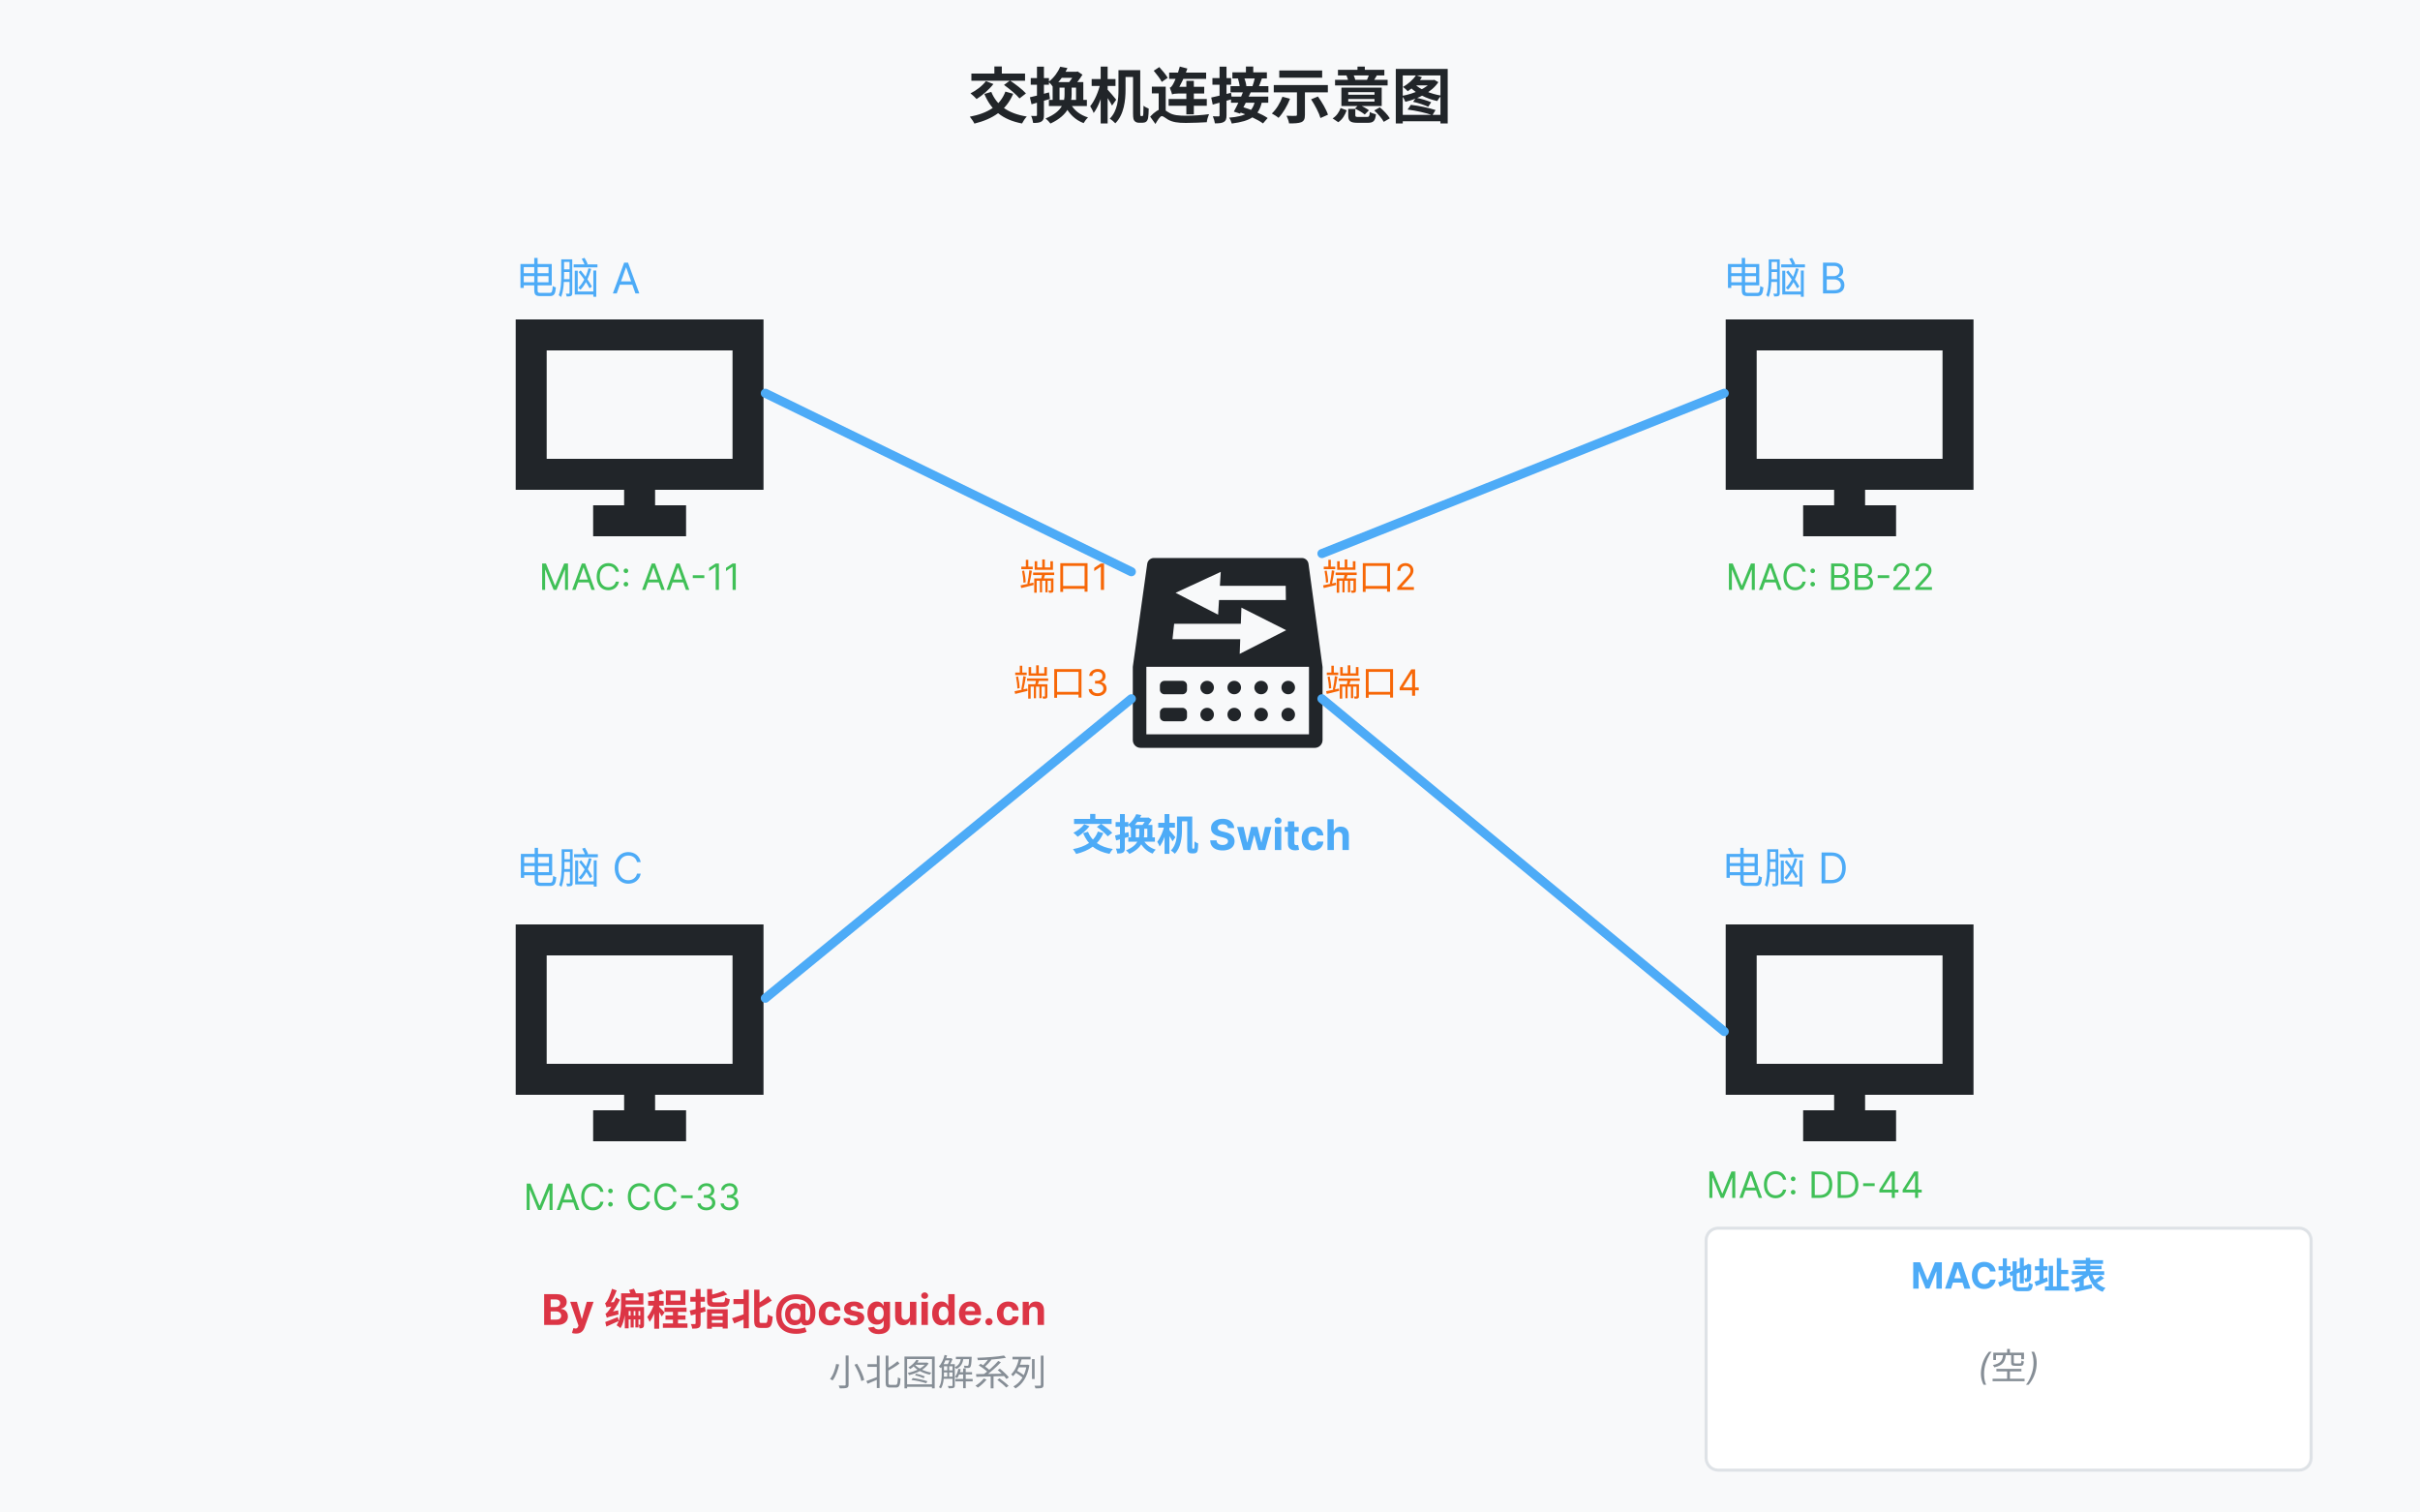 <svg width="800" height="500" viewBox="0 0 800 500" fill="none" xmlns="http://www.w3.org/2000/svg">
<rect x="0" y="0" width="800" height="500" fill="#333333" stroke="none"/>
<g clip-path="url(#clip0_1_2)">
<path d="M800 0H0V500H800V0Z" fill="#F8F9FA"/>
<path d="M332.36 30.28L334.94 31C332.62 36.5 328.18 39.36 322.12 40.86C321.84 40.26 321.08 39.14 320.6 38.58C326.48 37.46 330.6 35 332.36 30.28ZM325.92 26.82L328.4 27.78C326.96 29.64 324.72 31.56 322.84 32.74C322.38 32.22 321.42 31.3 320.82 30.86C322.72 29.92 324.76 28.38 325.92 26.82ZM327.7 30.38C329.48 34.8 333.3 37.56 339.44 38.52C338.9 39.06 338.2 40.14 337.86 40.82C331.36 39.58 327.66 36.42 325.4 31.06L327.7 30.38ZM321.12 24.32H338.86V26.68H321.12V24.32ZM328.72 21.98H331.18V25.86H328.72V21.98ZM331.9 28.08L333.88 26.62C335.64 27.8 338 29.58 339.16 30.88L337.02 32.54C336 31.26 333.7 29.36 331.9 28.08ZM340.46 32.16C342.08 31.82 344.48 31.18 346.78 30.54L347.1 32.72C345.02 33.34 342.78 33.98 341 34.48L340.46 32.16ZM340.74 25.82H346.76V28.02H340.74V25.82ZM342.8 22.04H345.1V38.02C345.1 39.14 344.92 39.78 344.3 40.16C343.68 40.56 342.8 40.66 341.54 40.64C341.46 40.02 341.18 38.98 340.88 38.32C341.56 38.34 342.24 38.34 342.48 38.34C342.7 38.34 342.8 38.26 342.8 38V22.04ZM350.24 23.72H356.06V25.72H350.24V23.72ZM350.5 22.06L352.88 22.5C351.84 24.72 350.36 26.94 348.14 28.8C347.82 28.28 347.1 27.44 346.62 27.08C348.52 25.62 349.8 23.68 350.5 22.06ZM355.34 23.72H355.88L356.24 23.62L357.84 24.68C357.02 26.06 355.64 27.82 354.52 28.96C354.08 28.6 353.34 28.12 352.84 27.86C353.8 26.82 354.88 25.18 355.34 24.18V23.72ZM346.74 33.02H359.3V35.06H346.74V33.02ZM347.98 27.14H358.12V33.56H355.72V28.96H350.26V33.56H347.98V27.14ZM353.98 34.42C355.02 36.42 357.12 38.06 359.68 38.82C359.2 39.26 358.54 40.12 358.22 40.7C355.48 39.68 353.36 37.6 352.1 34.98L353.98 34.42ZM351.92 28.5H354.26V31.22C354.26 34.06 353.36 38.02 347.26 40.84C346.92 40.36 346.18 39.58 345.64 39.16C351.54 36.76 351.92 33.42 351.92 31.18V28.5ZM371.18 23.18H375.52V25.44H371.18V23.18ZM369.74 23.18H372.08V29.66C372.08 33.04 371.62 37.86 368.7 40.76C368.32 40.32 367.38 39.52 366.86 39.24C369.5 36.58 369.74 32.66 369.74 29.64V23.18ZM374.56 23.18H376.94V37.38C376.94 37.9 376.96 38.18 377.02 38.26C377.06 38.34 377.14 38.38 377.24 38.38C377.32 38.38 377.46 38.38 377.58 38.38C377.68 38.38 377.76 38.36 377.82 38.26C377.9 38.16 377.94 37.98 377.96 37.54C377.98 37.12 378.02 36.14 378.02 34.94C378.48 35.34 379.18 35.7 379.74 35.9C379.74 37 379.64 38.4 379.54 38.98C379.42 39.58 379.22 39.98 378.88 40.24C378.56 40.48 378.08 40.58 377.64 40.58C377.28 40.58 376.82 40.58 376.52 40.58C376.02 40.58 375.46 40.42 375.12 40.06C374.72 39.66 374.56 39.18 374.56 37.44V23.18ZM360.88 26.14H368.76V28.42H360.88V26.14ZM363.86 22.02H366.16V40.8H363.86V22.02ZM363.72 27.68L365.16 28.18C364.48 31.44 363.14 35.3 361.54 37.36C361.32 36.68 360.76 35.7 360.4 35.1C361.84 33.36 363.16 30.26 363.72 27.68ZM365.98 29.44C366.56 30 368.56 32.42 369 32.96L367.62 34.9C367.04 33.72 365.6 31.54 364.88 30.54L365.98 29.44ZM385.36 28.66V37.78H383.04V30.86H380.78V28.66H385.36ZM381.4 23.38L383.24 22.18C384.22 23.24 385.46 24.74 386.02 25.72L384.06 27.08C383.56 26.08 382.36 24.52 381.4 23.38ZM384.14 36.04C384.84 36.04 385.36 36.64 386.56 37.3C387.92 38.12 389.8 38.26 392.12 38.26C394.28 38.26 397.6 38.06 399.68 37.74C399.38 38.42 398.98 39.7 398.94 40.4C397.48 40.5 394.14 40.64 392 40.64C389.36 40.64 387.66 40.38 386.16 39.56C385.24 39.02 384.54 38.38 384.08 38.38C383.5 38.38 382.66 39.76 381.96 40.98L380.22 38.56C381.62 37.02 383.12 36.04 384.14 36.04ZM392.18 26.72H394.66V37.8H392.18V26.72ZM386.32 32.72H398.94V34.96H386.32V32.72ZM386.5 24H398.72V26.06H386.5V24ZM387.48 31.24V29.38L388.68 28.7H398.1L398.08 30.92H389.44C388.56 30.92 387.66 31.04 387.48 31.24ZM387.48 31.24C387.36 30.76 386.96 29.62 386.7 29C387.12 28.88 387.44 28.44 387.84 27.74C388.24 27.06 389.4 24.44 390.02 22L392.52 22.66C391.66 25.28 390.34 28.06 389.12 29.94V29.98C389.12 29.98 387.48 30.8 387.48 31.24ZM411.88 22H414.3V24.72H411.88V22ZM407.4 23.92H418.8V25.94H407.4V23.92ZM406.78 28.48H419.3V30.52H406.78V28.48ZM409.22 26L411.28 25.6C411.64 26.52 411.96 27.7 412.02 28.46L409.84 28.94C409.82 28.18 409.56 26.94 409.22 26ZM414.86 25.62L417.18 25.86C416.78 27 416.38 28.1 416.02 28.88L414 28.6C414.32 27.76 414.68 26.5 414.86 25.62ZM406.94 31.94H419.26V33.96H406.94V31.94ZM411.08 30.02L413.48 30.48C412.4 32.86 411 35.68 409.94 37.56L407.88 36.9C408.88 35.12 410.22 32.24 411.08 30.02ZM409.3 36.92L410.7 35.34C413.48 36.16 417.16 37.7 419.06 39.02L417.52 40.8C415.78 39.5 412.14 37.84 409.3 36.92ZM414.86 33.42L417.16 33.66C416.12 38.38 413.46 40.02 407.2 40.84C407.02 40.18 406.66 39.36 406.32 38.9C411.8 38.46 414.02 37.14 414.86 33.42ZM400.4 32.24C402.08 31.9 404.58 31.28 406.96 30.68L407.24 32.8C405.06 33.44 402.74 34.08 400.9 34.58L400.4 32.24ZM400.8 25.82H406.98V28.02H400.8V25.82ZM403.16 22.04H405.46V38.1C405.46 39.28 405.26 39.92 404.6 40.3C403.94 40.7 402.98 40.78 401.62 40.78C401.54 40.14 401.24 39.1 400.94 38.44C401.72 38.48 402.54 38.48 402.8 38.48C403.06 38.48 403.16 38.38 403.16 38.1V22.04ZM428.74 29.46H431.38V37.98C431.38 39.32 431.08 40 430.16 40.4C429.22 40.76 427.9 40.8 426.14 40.8C426.04 40.06 425.66 38.98 425.3 38.26C426.44 38.32 427.86 38.32 428.24 38.3C428.62 38.3 428.74 38.22 428.74 37.92V29.46ZM423.94 31.98L426.46 32.64C425.56 35.02 424.08 37.44 422.66 38.96C422.16 38.52 421.06 37.84 420.44 37.52C421.88 36.2 423.2 34.06 423.94 31.98ZM433.42 32.84L435.68 31.9C437 33.76 438.46 36.22 439 37.92L436.52 39.02C436.06 37.36 434.7 34.78 433.42 32.84ZM422.9 23.3H437.08V25.68H422.9V23.3ZM421.08 28.12H438.96V30.52H421.08V28.12ZM445.7 33.58H454.38V32.72H445.7V33.58ZM445.7 31.32H454.38V30.46H445.7V31.32ZM456.76 28.98V35.06H443.44V28.98H456.76ZM455.14 24.98C454.7 25.74 454.32 26.36 454.02 26.84L451.9 26.38C452.16 25.82 452.48 25.06 452.64 24.52L455.14 24.98ZM447.32 24.52C447.62 25.1 447.9 25.86 448.02 26.36L445.74 26.88C445.66 26.34 445.4 25.56 445.12 24.96L447.32 24.52ZM451.18 22.02V24.42H448.76V22.02H451.18ZM458.72 26.38V28.24H441.34V26.38H458.72ZM457.64 23.08V24.94H442.3V23.08H457.64ZM445.18 36.46C444.64 37.98 443.82 39.46 442.4 40.4L440.54 39.14C441.8 38.36 442.7 37.06 443.18 35.72L445.18 36.46ZM456.16 35.48C457.38 36.52 458.8 38 459.44 39.12L457.44 40.28C456.88 39.2 455.52 37.62 454.3 36.52L456.16 35.48ZM449.2 34.62C450.32 35.08 451.78 35.86 452.54 36.46L451.16 37.86C450.46 37.26 449.04 36.42 447.92 35.88L449.2 34.62ZM448.04 38.08C448.04 38.6 448.2 38.66 449.12 38.66C449.54 38.66 451.32 38.66 451.88 38.66C452.6 38.66 452.74 38.44 452.84 37.02C453.32 37.34 454.26 37.66 454.86 37.78C454.62 40.04 453.98 40.6 452.1 40.6C451.56 40.6 449.36 40.6 448.86 40.6C446.32 40.6 445.7 40 445.7 38.1V36H448.04V38.08ZM461.42 22.78H478.58V40.82H476.18V24.94H463.72V40.82H461.42V22.78ZM462.84 37.98H477.48V40.08H462.84V37.98ZM467.14 33.66L468.12 32.3C469.8 32.62 471.9 33.28 473.12 33.8L472.14 35.3C470.96 34.72 468.82 34.02 467.14 33.66ZM468.12 24.86L470.06 25.54C468.9 27.32 467.04 29.06 465.38 30.16C465.04 29.78 464.26 29.06 463.8 28.74C465.46 27.8 467.14 26.34 468.12 24.86ZM473.4 26.46H473.8L474.14 26.38L475.48 27.16C473.36 30.44 468.8 32.66 464.58 33.66C464.38 33.1 463.88 32.16 463.48 31.7C467.5 30.96 471.84 29.1 473.4 26.76V26.46ZM467.74 27.86C469.48 29.62 472.96 31.02 476.44 31.62C476 32.04 475.4 32.86 475.12 33.4C471.56 32.62 468.06 30.9 466 28.64L467.74 27.86ZM468.2 26.46H474.08V28.22H466.96L468.2 26.46ZM465.32 36.22L466.4 34.66C469.12 34.96 472.5 35.7 474.56 36.38L473.52 38.08C471.54 37.34 468.08 36.56 465.32 36.22Z" fill="#212529"/>
<path d="M384.952 229.511H390.888C391.721 229.511 392.4 228.832 392.4 227.999V226.585C392.4 225.752 391.721 225.073 390.888 225.073H384.952C384.119 225.073 383.44 225.752 383.44 226.585V227.999C383.44 228.832 384.119 229.511 384.952 229.511ZM384.952 238.436H390.888C391.721 238.436 392.4 237.757 392.4 236.924V235.51C392.4 234.677 391.721 233.998 390.888 233.998H384.952C384.119 233.998 383.44 234.677 383.44 235.51V236.924C383.44 237.764 384.119 238.436 384.952 238.436ZM399.029 229.511H399.078C400.303 229.511 401.297 228.517 401.297 227.292V227.285C401.297 226.06 400.303 225.066 399.078 225.066H399.029C397.804 225.066 396.81 226.06 396.81 227.285V227.292C396.81 228.517 397.804 229.511 399.029 229.511ZM399.029 238.436H399.078C400.303 238.436 401.297 237.442 401.297 236.217V236.21C401.297 234.985 400.303 233.991 399.078 233.991H399.029C397.804 233.991 396.81 234.985 396.81 236.21V236.217C396.81 237.449 397.804 238.436 399.029 238.436ZM407.989 229.511H408.038C409.263 229.511 410.257 228.517 410.257 227.292V227.285C410.257 226.06 409.263 225.066 408.038 225.066H407.989C406.764 225.066 405.77 226.06 405.77 227.285V227.292C405.77 228.517 406.764 229.511 407.989 229.511ZM407.989 238.436H408.038C409.263 238.436 410.257 237.442 410.257 236.217V236.21C410.257 234.985 409.263 233.991 408.038 233.991H407.989C406.764 233.991 405.77 234.985 405.77 236.21V236.217C405.77 237.449 406.764 238.436 407.989 238.436ZM416.879 229.511H416.928C418.153 229.511 419.147 228.517 419.147 227.292V227.285C419.147 226.06 418.153 225.066 416.928 225.066H416.879C415.654 225.066 414.66 226.06 414.66 227.285V227.292C414.66 228.517 415.654 229.511 416.879 229.511ZM416.879 238.436H416.928C418.153 238.436 419.147 237.442 419.147 236.217V236.21C419.147 234.985 418.153 233.991 416.928 233.991H416.879C415.654 233.991 414.66 234.985 414.66 236.21V236.217C414.66 237.449 415.654 238.436 416.879 238.436ZM425.839 229.511H425.888C427.113 229.511 428.107 228.517 428.107 227.292V227.285C428.107 226.06 427.113 225.066 425.888 225.066H425.839C424.614 225.066 423.62 226.06 423.62 227.285V227.292C423.62 228.517 424.614 229.511 425.839 229.511ZM425.839 238.436H425.888C427.113 238.436 428.107 237.442 428.107 236.217V236.21C428.107 234.985 427.113 233.991 425.888 233.991H425.839C424.614 233.991 423.62 234.985 423.62 236.21V236.217C423.62 237.449 424.614 238.436 425.839 238.436ZM437.2 220.432L432.566 186.391C432.412 185.285 431.467 184.459 430.347 184.459H381.466C380.353 184.459 379.408 185.278 379.247 186.384L374.48 220.432H374.536L374.48 220.488V244.666C374.48 246.08 375.628 247.228 377.042 247.228H434.645C436.059 247.228 437.207 246.08 437.207 244.666V220.488L437.151 220.432H437.2ZM403.558 189.051L403.271 193.671H425.027L425.083 198.368H402.984L402.683 203.212L388.62 195.967L403.558 189.051ZM388.151 206.215H410.187L410.383 200.874L425.181 208.329L409.816 216.162L409.998 211.297H387.598L388.151 206.215ZM432.72 242.748H378.96V220.432H432.72V242.748Z" fill="#212529"/>
<path d="M362.927 274.896L364.733 275.4C363.109 279.25 360.001 281.252 355.759 282.302C355.563 281.882 355.031 281.098 354.695 280.706C358.811 279.922 361.695 278.2 362.927 274.896ZM358.419 272.474L360.155 273.146C359.147 274.448 357.579 275.792 356.263 276.618C355.941 276.254 355.269 275.61 354.849 275.302C356.179 274.644 357.607 273.566 358.419 272.474ZM359.665 274.966C360.911 278.06 363.585 279.992 367.883 280.664C367.505 281.042 367.015 281.798 366.777 282.274C362.227 281.406 359.637 279.194 358.055 275.442L359.665 274.966ZM355.059 270.724H367.477V272.376H355.059V270.724ZM360.379 269.086H362.101V271.802H360.379V269.086ZM362.605 273.356L363.991 272.334C365.223 273.16 366.875 274.406 367.687 275.316L366.189 276.478C365.475 275.582 363.865 274.252 362.605 273.356ZM368.597 276.212C369.731 275.974 371.411 275.526 373.021 275.078L373.245 276.604C371.789 277.038 370.221 277.486 368.975 277.836L368.597 276.212ZM368.793 271.774H373.007V273.314H368.793V271.774ZM370.235 269.128H371.845V280.314C371.845 281.098 371.719 281.546 371.285 281.812C370.851 282.092 370.235 282.162 369.353 282.148C369.297 281.714 369.101 280.986 368.891 280.524C369.367 280.538 369.843 280.538 370.011 280.538C370.165 280.538 370.235 280.482 370.235 280.3V269.128ZM375.443 270.304H379.517V271.704H375.443V270.304ZM375.625 269.142L377.291 269.45C376.563 271.004 375.527 272.558 373.973 273.86C373.749 273.496 373.245 272.908 372.909 272.656C374.239 271.634 375.135 270.276 375.625 269.142ZM379.013 270.304H379.391L379.643 270.234L380.763 270.976C380.189 271.942 379.223 273.174 378.439 273.972C378.131 273.72 377.613 273.384 377.263 273.202C377.935 272.474 378.691 271.326 379.013 270.626V270.304ZM372.993 276.814H381.785V278.242H372.993V276.814ZM373.861 272.698H380.959V277.192H379.279V273.972H375.457V277.192H373.861V272.698ZM378.061 277.794C378.789 279.194 380.259 280.342 382.051 280.874C381.715 281.182 381.253 281.784 381.029 282.19C379.111 281.476 377.627 280.02 376.745 278.186L378.061 277.794ZM376.619 273.65H378.257V275.554C378.257 277.542 377.627 280.314 373.357 282.288C373.119 281.952 372.601 281.406 372.223 281.112C376.353 279.432 376.619 277.094 376.619 275.526V273.65ZM390.101 269.926H393.139V271.508H390.101V269.926ZM389.093 269.926H390.731V274.462C390.731 276.828 390.409 280.202 388.365 282.232C388.099 281.924 387.441 281.364 387.077 281.168C388.925 279.306 389.093 276.562 389.093 274.448V269.926ZM392.467 269.926H394.133V279.866C394.133 280.23 394.147 280.426 394.189 280.482C394.217 280.538 394.273 280.566 394.343 280.566C394.399 280.566 394.497 280.566 394.581 280.566C394.651 280.566 394.707 280.552 394.749 280.482C394.805 280.412 394.833 280.286 394.847 279.978C394.861 279.684 394.889 278.998 394.889 278.158C395.211 278.438 395.701 278.69 396.093 278.83C396.093 279.6 396.023 280.58 395.953 280.986C395.869 281.406 395.729 281.686 395.491 281.868C395.267 282.036 394.931 282.106 394.623 282.106C394.371 282.106 394.049 282.106 393.839 282.106C393.489 282.106 393.097 281.994 392.859 281.742C392.579 281.462 392.467 281.126 392.467 279.908V269.926ZM382.891 271.998H388.407V273.594H382.891V271.998ZM384.977 269.114H386.587V282.26H384.977V269.114ZM384.879 273.076L385.887 273.426C385.411 275.708 384.473 278.41 383.353 279.852C383.199 279.376 382.807 278.69 382.555 278.27C383.563 277.052 384.487 274.882 384.879 273.076ZM386.461 274.308C386.867 274.7 388.267 276.394 388.575 276.772L387.609 278.13C387.203 277.304 386.195 275.778 385.691 275.078L386.461 274.308ZM405.924 273.746C405.884 273.345 405.714 273.034 405.412 272.812C405.11 272.59 404.701 272.479 404.184 272.479C403.833 272.479 403.536 272.528 403.294 272.628C403.052 272.724 402.866 272.858 402.737 273.031C402.611 273.203 402.548 273.398 402.548 273.617C402.542 273.799 402.58 273.959 402.663 274.094C402.749 274.23 402.866 274.348 403.016 274.447C403.165 274.544 403.337 274.628 403.533 274.701C403.728 274.771 403.937 274.83 404.159 274.88L405.074 275.099C405.518 275.198 405.926 275.331 406.297 275.496C406.668 275.662 406.99 275.866 407.261 276.108C407.533 276.35 407.744 276.635 407.893 276.963C408.045 277.291 408.123 277.667 408.126 278.092C408.123 278.715 407.964 279.255 407.649 279.712C407.338 280.166 406.887 280.519 406.297 280.771C405.71 281.02 405.003 281.144 404.174 281.144C403.352 281.144 402.636 281.018 402.026 280.766C401.42 280.514 400.946 280.142 400.604 279.648C400.266 279.151 400.089 278.536 400.072 277.803H402.156C402.179 278.145 402.277 278.43 402.449 278.658C402.625 278.884 402.858 279.054 403.15 279.17C403.445 279.283 403.778 279.339 404.149 279.339C404.514 279.339 404.83 279.286 405.099 279.18C405.371 279.074 405.581 278.927 405.73 278.738C405.879 278.549 405.954 278.332 405.954 278.087C405.954 277.858 405.886 277.666 405.75 277.51C405.617 277.354 405.422 277.222 405.163 277.112C404.908 277.003 404.595 276.903 404.224 276.814L403.115 276.536C402.257 276.327 401.579 276 401.082 275.556C400.585 275.112 400.338 274.514 400.341 273.761C400.338 273.145 400.502 272.606 400.833 272.146C401.168 271.685 401.627 271.325 402.21 271.067C402.794 270.808 403.456 270.679 404.199 270.679C404.955 270.679 405.614 270.808 406.178 271.067C406.744 271.325 407.185 271.685 407.5 272.146C407.815 272.606 407.977 273.14 407.987 273.746H405.924ZM411.041 281L408.963 273.364H411.106L412.289 278.494H412.358L413.591 273.364H415.694L416.947 278.464H417.012L418.175 273.364H420.313L418.24 281H415.998L414.685 276.197H414.591L413.278 281H411.041ZM421.443 281V273.364H423.561V281H421.443ZM422.507 272.379C422.192 272.379 421.922 272.275 421.696 272.066C421.474 271.854 421.363 271.6 421.363 271.305C421.363 271.014 421.474 270.763 421.696 270.555C421.922 270.343 422.192 270.237 422.507 270.237C422.822 270.237 423.09 270.343 423.312 270.555C423.538 270.763 423.65 271.014 423.65 271.305C423.65 271.6 423.538 271.854 423.312 272.066C423.09 272.275 422.822 272.379 422.507 272.379ZM429.319 273.364V274.955H424.72V273.364H429.319ZM425.764 271.534H427.882V278.653C427.882 278.849 427.912 279.001 427.972 279.111C428.031 279.217 428.114 279.291 428.22 279.335C428.33 279.378 428.456 279.399 428.598 279.399C428.698 279.399 428.797 279.391 428.896 279.374C428.996 279.354 429.072 279.339 429.125 279.33L429.458 280.906C429.352 280.939 429.203 280.977 429.011 281.02C428.819 281.066 428.585 281.094 428.31 281.104C427.799 281.124 427.352 281.056 426.968 280.901C426.586 280.745 426.29 280.503 426.078 280.175C425.865 279.847 425.761 279.432 425.764 278.932V271.534ZM434.067 281.149C433.285 281.149 432.612 280.983 432.048 280.652C431.488 280.317 431.057 279.853 430.756 279.26C430.458 278.667 430.308 277.984 430.308 277.212C430.308 276.429 430.459 275.743 430.761 275.153C431.066 274.56 431.498 274.098 432.058 273.766C432.619 273.432 433.285 273.264 434.057 273.264C434.723 273.264 435.307 273.385 435.807 273.627C436.307 273.869 436.704 274.209 436.995 274.646C437.287 275.084 437.448 275.598 437.477 276.188H435.479C435.423 275.806 435.273 275.5 435.031 275.268C434.793 275.032 434.48 274.915 434.092 274.915C433.764 274.915 433.477 275.004 433.232 275.183C432.99 275.359 432.801 275.616 432.665 275.954C432.529 276.292 432.461 276.701 432.461 277.182C432.461 277.669 432.527 278.083 432.66 278.425C432.796 278.766 432.986 279.026 433.232 279.205C433.477 279.384 433.764 279.474 434.092 279.474C434.334 279.474 434.551 279.424 434.743 279.325C434.939 279.225 435.099 279.081 435.225 278.892C435.355 278.7 435.439 278.469 435.479 278.201H437.477C437.444 278.784 437.285 279.298 437 279.742C436.718 280.183 436.329 280.528 435.832 280.776C435.335 281.025 434.746 281.149 434.067 281.149ZM440.951 276.585V281H438.833V270.818H440.892V274.711H440.981C441.154 274.26 441.432 273.907 441.816 273.652C442.201 273.393 442.683 273.264 443.263 273.264C443.793 273.264 444.256 273.38 444.65 273.612C445.048 273.841 445.356 274.171 445.575 274.602C445.797 275.029 445.906 275.541 445.903 276.138V281H443.785V276.516C443.788 276.045 443.669 275.679 443.427 275.417C443.189 275.155 442.854 275.024 442.423 275.024C442.135 275.024 441.879 275.085 441.657 275.208C441.439 275.331 441.266 275.51 441.14 275.745C441.018 275.977 440.955 276.257 440.951 276.585Z" fill="#4DABF7"/>
<path d="M216.56 161.92V167.04H226.8V177.28H196.08V167.04H206.32V161.92H170.48V105.6H252.4V161.92H216.56ZM216.56 151.68H242.16V115.84H180.72V151.68H216.56Z" fill="#212529"/>
<path d="M172.597 90.308H181.865V91.288H172.597V90.308ZM176.615 85.268H177.721V95.838C177.721 96.664 177.889 96.818 178.715 96.818C179.135 96.818 181.193 96.818 181.697 96.818C182.467 96.818 182.607 96.356 182.719 94.55C182.985 94.746 183.433 94.928 183.769 95.012C183.587 97.14 183.237 97.882 181.753 97.882C181.375 97.882 179.009 97.882 178.645 97.882C177.077 97.882 176.615 97.462 176.615 95.824V85.268ZM172.681 87.284H182.397V94.34H172.681V93.318H181.333V88.306H172.681V87.284ZM172.051 87.284H173.143V95.194H172.051V87.284ZM191.273 89.916L191.973 89.398C193.359 91.078 194.955 93.318 195.655 94.718L194.899 95.306C194.227 93.906 192.659 91.596 191.273 89.916ZM194.535 88.684L195.431 88.88C194.675 91.666 193.457 94.158 191.889 95.796C191.735 95.628 191.385 95.264 191.189 95.096C192.743 93.598 193.877 91.26 194.535 88.684ZM189.649 87.396H197.503V88.39H189.649V87.396ZM189.999 89.496H190.993V96.37H196.789V97.364H189.999V89.496ZM196.145 89.426H197.111V98.106H196.145V89.426ZM192.309 85.548L193.233 85.24C193.625 85.87 194.073 86.738 194.283 87.27L193.317 87.62C193.121 87.074 192.687 86.206 192.309 85.548ZM185.869 85.744H188.837V86.598H185.869V85.744ZM188.277 85.744H189.173V96.888C189.173 97.378 189.075 97.672 188.781 97.826C188.473 97.994 188.039 98.008 187.339 98.008C187.311 97.756 187.171 97.336 187.045 97.07C187.507 97.098 187.927 97.098 188.081 97.098C188.221 97.084 188.277 97.042 188.277 96.874V85.744ZM185.533 85.744H186.471V90.91C186.471 93.038 186.345 96.132 185.477 98.19C185.309 98.008 184.903 97.714 184.693 97.602C185.477 95.67 185.533 92.926 185.533 90.924V85.744ZM185.785 89.048H188.767V89.93H185.785V89.048ZM185.785 92.296H188.767V93.206H185.785V92.296ZM203.889 97H202.596L206.335 86.818H207.608L211.346 97H210.054L207.011 88.429H206.931L203.889 97ZM204.366 93.023H209.576V94.117H204.366V93.023Z" fill="#4DABF7"/>
<path d="M179.217 186.273H180.478L183.444 193.517H183.547L186.512 186.273H187.774V195H186.785V188.369H186.7L183.973 195H183.018L180.291 188.369H180.206V195H179.217V186.273ZM190.251 195H189.143L192.347 186.273H193.438L196.643 195H195.535L192.927 187.653H192.859L190.251 195ZM190.66 191.591H195.126V192.528H190.66V191.591ZM204.615 189H203.558C203.495 188.696 203.386 188.429 203.23 188.199C203.076 187.969 202.889 187.776 202.667 187.619C202.449 187.46 202.206 187.341 201.939 187.261C201.672 187.182 201.393 187.142 201.103 187.142C200.575 187.142 200.096 187.276 199.667 187.543C199.241 187.81 198.902 188.203 198.649 188.723C198.399 189.243 198.274 189.881 198.274 190.636C198.274 191.392 198.399 192.03 198.649 192.55C198.902 193.07 199.241 193.463 199.667 193.73C200.096 193.997 200.575 194.131 201.103 194.131C201.393 194.131 201.672 194.091 201.939 194.011C202.206 193.932 202.449 193.814 202.667 193.658C202.889 193.499 203.076 193.304 203.23 193.074C203.386 192.841 203.495 192.574 203.558 192.273H204.615C204.535 192.719 204.39 193.118 204.18 193.47C203.97 193.822 203.708 194.122 203.396 194.369C203.083 194.614 202.733 194.8 202.343 194.928C201.957 195.055 201.544 195.119 201.103 195.119C200.359 195.119 199.697 194.938 199.118 194.574C198.538 194.21 198.082 193.693 197.75 193.023C197.417 192.352 197.251 191.557 197.251 190.636C197.251 189.716 197.417 188.92 197.75 188.25C198.082 187.58 198.538 187.062 199.118 186.699C199.697 186.335 200.359 186.153 201.103 186.153C201.544 186.153 201.957 186.217 202.343 186.345C202.733 186.473 203.083 186.661 203.396 186.908C203.708 187.152 203.97 187.45 204.18 187.803C204.39 188.152 204.535 188.551 204.615 189ZM206.919 193.884C206.709 193.884 206.528 193.808 206.378 193.658C206.227 193.507 206.152 193.327 206.152 193.116C206.152 192.906 206.227 192.726 206.378 192.575C206.528 192.425 206.709 192.349 206.919 192.349C207.129 192.349 207.31 192.425 207.46 192.575C207.611 192.726 207.686 192.906 207.686 193.116C207.686 193.256 207.651 193.384 207.58 193.5C207.511 193.616 207.419 193.71 207.303 193.781C207.189 193.849 207.061 193.884 206.919 193.884ZM206.919 189.469C206.709 189.469 206.528 189.393 206.378 189.243C206.227 189.092 206.152 188.912 206.152 188.702C206.152 188.491 206.227 188.311 206.378 188.161C206.528 188.01 206.709 187.935 206.919 187.935C207.129 187.935 207.31 188.01 207.46 188.161C207.611 188.311 207.686 188.491 207.686 188.702C207.686 188.841 207.651 188.969 207.58 189.085C207.511 189.202 207.419 189.295 207.303 189.366C207.189 189.435 207.061 189.469 206.919 189.469ZM213.36 195H212.252L215.457 186.273H216.548L219.752 195H218.644L216.036 187.653H215.968L213.36 195ZM213.769 191.591H218.235V192.528H213.769V191.591ZM221.469 195H220.362L223.566 186.273H224.657L227.862 195H226.754L224.146 187.653H224.077L221.469 195ZM221.879 191.591H226.344V192.528H221.879V191.591ZM232.835 190.168V191.105H229.016V190.168H232.835ZM237.655 186.273V195H236.598V187.381H236.547L234.417 188.795V187.722L236.598 186.273H237.655ZM243.233 186.273V195H242.176V187.381H242.125L239.995 188.795V187.722L242.176 186.273H243.233Z" fill="#40C057"/>
<path d="M616.56 161.92V167.04H626.8V177.28H596.08V167.04H606.32V161.92H570.48V105.6H652.4V161.92H616.56ZM616.56 151.68H642.16V115.84H580.72V151.68H616.56Z" fill="#212529"/>
<path d="M571.775 90.308H581.043V91.288H571.775V90.308ZM575.793 85.268H576.899V95.838C576.899 96.664 577.067 96.818 577.893 96.818C578.313 96.818 580.371 96.818 580.875 96.818C581.645 96.818 581.785 96.356 581.897 94.55C582.163 94.746 582.611 94.928 582.947 95.012C582.765 97.14 582.415 97.882 580.931 97.882C580.553 97.882 578.187 97.882 577.823 97.882C576.255 97.882 575.793 97.462 575.793 95.824V85.268ZM571.859 87.284H581.575V94.34H571.859V93.318H580.511V88.306H571.859V87.284ZM571.229 87.284H572.321V95.194H571.229V87.284ZM590.451 89.916L591.151 89.398C592.537 91.078 594.133 93.318 594.833 94.718L594.077 95.306C593.405 93.906 591.837 91.596 590.451 89.916ZM593.713 88.684L594.609 88.88C593.853 91.666 592.635 94.158 591.067 95.796C590.913 95.628 590.563 95.264 590.367 95.096C591.921 93.598 593.055 91.26 593.713 88.684ZM588.827 87.396H596.681V88.39H588.827V87.396ZM589.177 89.496H590.171V96.37H595.967V97.364H589.177V89.496ZM595.323 89.426H596.289V98.106H595.323V89.426ZM591.487 85.548L592.411 85.24C592.803 85.87 593.251 86.738 593.461 87.27L592.495 87.62C592.299 87.074 591.865 86.206 591.487 85.548ZM585.047 85.744H588.015V86.598H585.047V85.744ZM587.455 85.744H588.351V96.888C588.351 97.378 588.253 97.672 587.959 97.826C587.651 97.994 587.217 98.008 586.517 98.008C586.489 97.756 586.349 97.336 586.223 97.07C586.685 97.098 587.105 97.098 587.259 97.098C587.399 97.084 587.455 97.042 587.455 96.874V85.744ZM584.711 85.744H585.649V90.91C585.649 93.038 585.523 96.132 584.655 98.19C584.487 98.008 584.081 97.714 583.871 97.602C584.655 95.67 584.711 92.926 584.711 90.924V85.744ZM584.963 89.048H587.945V89.93H584.963V89.048ZM584.963 92.296H587.945V93.206H584.963V92.296ZM602.649 97V86.818H606.209C606.918 86.818 607.503 86.941 607.964 87.186C608.424 87.428 608.767 87.754 608.993 88.165C609.218 88.573 609.331 89.026 609.331 89.523C609.331 89.96 609.253 90.322 609.097 90.606C608.945 90.892 608.742 91.117 608.491 91.283C608.242 91.448 607.972 91.571 607.68 91.651V91.75C607.992 91.77 608.305 91.879 608.62 92.078C608.935 92.277 609.198 92.562 609.41 92.933C609.622 93.305 609.729 93.758 609.729 94.296C609.729 94.806 609.613 95.265 609.381 95.673C609.148 96.08 608.782 96.403 608.282 96.642C607.781 96.881 607.13 97 606.328 97H602.649ZM603.882 95.906H606.328C607.133 95.906 607.705 95.751 608.043 95.439C608.385 95.124 608.555 94.743 608.555 94.296C608.555 93.951 608.467 93.633 608.292 93.341C608.116 93.046 607.866 92.811 607.541 92.635C607.216 92.456 606.832 92.367 606.388 92.367H603.882V95.906ZM603.882 91.293H606.169C606.54 91.293 606.875 91.22 607.173 91.074C607.475 90.928 607.713 90.722 607.889 90.457C608.068 90.192 608.157 89.881 608.157 89.523C608.157 89.075 608.002 88.696 607.69 88.384C607.379 88.069 606.885 87.912 606.209 87.912H603.882V91.293Z" fill="#4DABF7"/>
<path d="M571.539 186.273H572.801L575.767 193.517H575.869L578.835 186.273H580.096V195H579.107V188.369H579.022L576.295 195H575.34L572.613 188.369H572.528V195H571.539V186.273ZM582.573 195H581.465L584.67 186.273H585.76L588.965 195H587.857L585.249 187.653H585.181L582.573 195ZM582.982 191.591H587.448V192.528H582.982V191.591ZM596.937 189H595.88C595.818 188.696 595.708 188.429 595.552 188.199C595.399 187.969 595.211 187.776 594.99 187.619C594.771 187.46 594.528 187.341 594.261 187.261C593.994 187.182 593.715 187.142 593.426 187.142C592.897 187.142 592.419 187.276 591.99 187.543C591.563 187.81 591.224 188.203 590.971 188.723C590.721 189.243 590.596 189.881 590.596 190.636C590.596 191.392 590.721 192.03 590.971 192.55C591.224 193.07 591.563 193.463 591.99 193.73C592.419 193.997 592.897 194.131 593.426 194.131C593.715 194.131 593.994 194.091 594.261 194.011C594.528 193.932 594.771 193.814 594.99 193.658C595.211 193.499 595.399 193.304 595.552 193.074C595.708 192.841 595.818 192.574 595.88 192.273H596.937C596.857 192.719 596.713 193.118 596.502 193.47C596.292 193.822 596.031 194.122 595.718 194.369C595.406 194.614 595.055 194.8 594.666 194.928C594.279 195.055 593.866 195.119 593.426 195.119C592.681 195.119 592.019 194.938 591.44 194.574C590.86 194.21 590.404 193.693 590.072 193.023C589.74 192.352 589.573 191.557 589.573 190.636C589.573 189.716 589.74 188.92 590.072 188.25C590.404 187.58 590.86 187.062 591.44 186.699C592.019 186.335 592.681 186.153 593.426 186.153C593.866 186.153 594.279 186.217 594.666 186.345C595.055 186.473 595.406 186.661 595.718 186.908C596.031 187.152 596.292 187.45 596.502 187.803C596.713 188.152 596.857 188.551 596.937 189ZM599.241 193.884C599.031 193.884 598.851 193.808 598.7 193.658C598.55 193.507 598.474 193.327 598.474 193.116C598.474 192.906 598.55 192.726 598.7 192.575C598.851 192.425 599.031 192.349 599.241 192.349C599.452 192.349 599.632 192.425 599.782 192.575C599.933 192.726 600.008 192.906 600.008 193.116C600.008 193.256 599.973 193.384 599.902 193.5C599.834 193.616 599.741 193.71 599.625 193.781C599.511 193.849 599.383 193.884 599.241 193.884ZM599.241 189.469C599.031 189.469 598.851 189.393 598.7 189.243C598.55 189.092 598.474 188.912 598.474 188.702C598.474 188.491 598.55 188.311 598.7 188.161C598.851 188.01 599.031 187.935 599.241 187.935C599.452 187.935 599.632 188.01 599.782 188.161C599.933 188.311 600.008 188.491 600.008 188.702C600.008 188.841 599.973 188.969 599.902 189.085C599.834 189.202 599.741 189.295 599.625 189.366C599.511 189.435 599.383 189.469 599.241 189.469ZM605.324 195V186.273H608.376C608.983 186.273 609.485 186.378 609.88 186.588C610.275 186.795 610.569 187.075 610.762 187.428C610.955 187.777 611.052 188.165 611.052 188.591C611.052 188.966 610.985 189.276 610.851 189.52C610.721 189.764 610.547 189.957 610.331 190.099C610.118 190.241 609.887 190.347 609.637 190.415V190.5C609.904 190.517 610.172 190.611 610.442 190.781C610.712 190.952 610.938 191.196 611.12 191.514C611.302 191.832 611.393 192.222 611.393 192.682C611.393 193.119 611.293 193.513 611.094 193.862C610.895 194.212 610.581 194.489 610.153 194.693C609.724 194.898 609.165 195 608.478 195H605.324ZM606.381 194.062H608.478C609.168 194.062 609.658 193.929 609.948 193.662C610.241 193.392 610.387 193.065 610.387 192.682C610.387 192.386 610.312 192.114 610.161 191.864C610.01 191.611 609.796 191.409 609.518 191.259C609.239 191.105 608.91 191.028 608.529 191.028H606.381V194.062ZM606.381 190.108H608.341C608.66 190.108 608.947 190.045 609.202 189.92C609.461 189.795 609.665 189.619 609.816 189.392C609.969 189.165 610.046 188.898 610.046 188.591C610.046 188.207 609.912 187.882 609.645 187.615C609.378 187.345 608.955 187.21 608.376 187.21H606.381V190.108ZM613.129 195V186.273H616.18C616.788 186.273 617.29 186.378 617.684 186.588C618.079 186.795 618.373 187.075 618.567 187.428C618.76 187.777 618.856 188.165 618.856 188.591C618.856 188.966 618.79 189.276 618.656 189.52C618.525 189.764 618.352 189.957 618.136 190.099C617.923 190.241 617.692 190.347 617.442 190.415V190.5C617.709 190.517 617.977 190.611 618.247 190.781C618.517 190.952 618.743 191.196 618.925 191.514C619.106 191.832 619.197 192.222 619.197 192.682C619.197 193.119 619.098 193.513 618.899 193.862C618.7 194.212 618.386 194.489 617.957 194.693C617.528 194.898 616.97 195 616.282 195H613.129ZM614.186 194.062H616.282C616.973 194.062 617.463 193.929 617.753 193.662C618.045 193.392 618.192 193.065 618.192 192.682C618.192 192.386 618.116 192.114 617.966 191.864C617.815 191.611 617.601 191.409 617.322 191.259C617.044 191.105 616.714 191.028 616.334 191.028H614.186V194.062ZM614.186 190.108H616.146C616.464 190.108 616.751 190.045 617.007 189.92C617.265 189.795 617.47 189.619 617.621 189.392C617.774 189.165 617.851 188.898 617.851 188.591C617.851 188.207 617.717 187.882 617.45 187.615C617.183 187.345 616.76 187.21 616.18 187.21H614.186V190.108ZM624.547 190.168V191.105H620.729V190.168H624.547ZM625.89 195V194.233L628.77 191.08C629.108 190.71 629.387 190.389 629.606 190.116C629.824 189.841 629.986 189.582 630.091 189.341C630.199 189.097 630.253 188.841 630.253 188.574C630.253 188.267 630.18 188.001 630.032 187.777C629.887 187.553 629.688 187.379 629.435 187.257C629.182 187.135 628.898 187.074 628.583 187.074C628.248 187.074 627.955 187.143 627.705 187.283C627.458 187.419 627.266 187.611 627.13 187.858C626.996 188.105 626.93 188.395 626.93 188.727H625.924C625.924 188.216 626.042 187.767 626.278 187.381C626.513 186.994 626.834 186.693 627.241 186.477C627.65 186.261 628.108 186.153 628.617 186.153C629.128 186.153 629.581 186.261 629.976 186.477C630.371 186.693 630.681 186.984 630.905 187.351C631.13 187.717 631.242 188.125 631.242 188.574C631.242 188.895 631.184 189.209 631.067 189.516C630.954 189.82 630.755 190.159 630.471 190.534C630.189 190.906 629.799 191.361 629.299 191.898L627.339 193.994V194.062H631.395V195H625.89ZM633.155 195V194.233L636.036 191.08C636.374 190.71 636.653 190.389 636.871 190.116C637.09 189.841 637.252 189.582 637.357 189.341C637.465 189.097 637.519 188.841 637.519 188.574C637.519 188.267 637.445 188.001 637.297 187.777C637.153 187.553 636.954 187.379 636.701 187.257C636.448 187.135 636.164 187.074 635.849 187.074C635.513 187.074 635.221 187.143 634.971 187.283C634.724 187.419 634.532 187.611 634.395 187.858C634.262 188.105 634.195 188.395 634.195 188.727H633.189C633.189 188.216 633.307 187.767 633.543 187.381C633.779 186.994 634.1 186.693 634.506 186.477C634.915 186.261 635.374 186.153 635.883 186.153C636.394 186.153 636.847 186.261 637.242 186.477C637.637 186.693 637.947 186.984 638.171 187.351C638.395 187.717 638.508 188.125 638.508 188.574C638.508 188.895 638.449 189.209 638.333 189.516C638.219 189.82 638.02 190.159 637.736 190.534C637.455 190.906 637.064 191.361 636.564 191.898L634.604 193.994V194.062H638.661V195H633.155Z" fill="#40C057"/>
<path d="M216.56 361.92V367.04H226.8V377.28H196.08V367.04H206.32V361.92H170.48V305.6H252.4V361.92H216.56ZM216.56 351.68H242.16V315.84H180.72V351.68H216.56Z" fill="#212529"/>
<path d="M172.734 285.308H182.002V286.288H172.734V285.308ZM176.752 280.268H177.858V290.838C177.858 291.664 178.026 291.818 178.852 291.818C179.272 291.818 181.33 291.818 181.834 291.818C182.604 291.818 182.744 291.356 182.856 289.55C183.122 289.746 183.57 289.928 183.906 290.012C183.724 292.14 183.374 292.882 181.89 292.882C181.512 292.882 179.146 292.882 178.782 292.882C177.214 292.882 176.752 292.462 176.752 290.824V280.268ZM172.818 282.284H182.534V289.34H172.818V288.318H181.47V283.306H172.818V282.284ZM172.188 282.284H173.28V290.194H172.188V282.284ZM191.41 284.916L192.11 284.398C193.496 286.078 195.092 288.318 195.792 289.718L195.036 290.306C194.364 288.906 192.796 286.596 191.41 284.916ZM194.672 283.684L195.568 283.88C194.812 286.666 193.594 289.158 192.026 290.796C191.872 290.628 191.522 290.264 191.326 290.096C192.88 288.598 194.014 286.26 194.672 283.684ZM189.786 282.396H197.64V283.39H189.786V282.396ZM190.136 284.496H191.13V291.37H196.926V292.364H190.136V284.496ZM196.282 284.426H197.248V293.106H196.282V284.426ZM192.446 280.548L193.37 280.24C193.762 280.87 194.21 281.738 194.42 282.27L193.454 282.62C193.258 282.074 192.824 281.206 192.446 280.548ZM186.006 280.744H188.974V281.598H186.006V280.744ZM188.414 280.744H189.31V291.888C189.31 292.378 189.212 292.672 188.918 292.826C188.61 292.994 188.176 293.008 187.476 293.008C187.448 292.756 187.308 292.336 187.182 292.07C187.644 292.098 188.064 292.098 188.218 292.098C188.358 292.084 188.414 292.042 188.414 291.874V280.744ZM185.67 280.744H186.608V285.91C186.608 288.038 186.482 291.132 185.614 293.19C185.446 293.008 185.04 292.714 184.83 292.602C185.614 290.67 185.67 287.926 185.67 285.924V280.744ZM185.922 284.048H188.904V284.93H185.922V284.048ZM185.922 287.296H188.904V288.206H185.922V287.296ZM211.802 285H210.569C210.496 284.645 210.369 284.334 210.186 284.065C210.007 283.797 209.789 283.571 209.53 283.389C209.275 283.204 208.992 283.064 208.68 282.972C208.368 282.879 208.044 282.832 207.706 282.832C207.089 282.832 206.531 282.988 206.03 283.3C205.533 283.611 205.137 284.07 204.842 284.677C204.55 285.283 204.404 286.027 204.404 286.909C204.404 287.791 204.55 288.535 204.842 289.141C205.137 289.748 205.533 290.207 206.03 290.518C206.531 290.83 207.089 290.986 207.706 290.986C208.044 290.986 208.368 290.939 208.68 290.847C208.992 290.754 209.275 290.616 209.53 290.434C209.789 290.248 210.007 290.021 210.186 289.753C210.369 289.481 210.496 289.17 210.569 288.818H211.802C211.709 289.339 211.54 289.804 211.295 290.215C211.05 290.626 210.745 290.976 210.38 291.264C210.016 291.549 209.606 291.766 209.152 291.915C208.701 292.065 208.219 292.139 207.706 292.139C206.837 292.139 206.065 291.927 205.389 291.503C204.713 291.079 204.181 290.475 203.793 289.693C203.405 288.911 203.211 287.983 203.211 286.909C203.211 285.835 203.405 284.907 203.793 284.125C204.181 283.343 204.713 282.74 205.389 282.315C206.065 281.891 206.837 281.679 207.706 281.679C208.219 281.679 208.701 281.754 209.152 281.903C209.606 282.052 210.016 282.271 210.38 282.559C210.745 282.844 211.05 283.192 211.295 283.603C211.54 284.011 211.709 284.476 211.802 285Z" fill="#4DABF7"/>
<path d="M174.104 391.273H175.365L178.331 398.517H178.433L181.399 391.273H182.661V400H181.672V393.369H181.587L178.859 400H177.905L175.178 393.369H175.092V400H174.104V391.273ZM185.137 400H184.029L187.234 391.273H188.325L191.529 400H190.422L187.814 392.653H187.745L185.137 400ZM185.547 396.591H190.012V397.528H185.547V396.591ZM199.501 394H198.445C198.382 393.696 198.273 393.429 198.116 393.199C197.963 392.969 197.776 392.776 197.554 392.619C197.335 392.46 197.092 392.341 196.825 392.261C196.558 392.182 196.28 392.142 195.99 392.142C195.462 392.142 194.983 392.276 194.554 392.543C194.128 392.81 193.788 393.203 193.536 393.723C193.286 394.243 193.161 394.881 193.161 395.636C193.161 396.392 193.286 397.03 193.536 397.55C193.788 398.07 194.128 398.463 194.554 398.73C194.983 398.997 195.462 399.131 195.99 399.131C196.28 399.131 196.558 399.091 196.825 399.011C197.092 398.932 197.335 398.814 197.554 398.658C197.776 398.499 197.963 398.304 198.116 398.074C198.273 397.841 198.382 397.574 198.445 397.273H199.501C199.422 397.719 199.277 398.118 199.067 398.47C198.857 398.822 198.595 399.122 198.283 399.369C197.97 399.614 197.619 399.8 197.23 399.928C196.844 400.055 196.43 400.119 195.99 400.119C195.246 400.119 194.584 399.938 194.004 399.574C193.425 399.21 192.969 398.693 192.636 398.023C192.304 397.352 192.138 396.557 192.138 395.636C192.138 394.716 192.304 393.92 192.636 393.25C192.969 392.58 193.425 392.062 194.004 391.699C194.584 391.335 195.246 391.153 195.99 391.153C196.43 391.153 196.844 391.217 197.23 391.345C197.619 391.473 197.97 391.661 198.283 391.908C198.595 392.152 198.857 392.45 199.067 392.803C199.277 393.152 199.422 393.551 199.501 394ZM201.806 398.884C201.596 398.884 201.415 398.808 201.265 398.658C201.114 398.507 201.039 398.327 201.039 398.116C201.039 397.906 201.114 397.726 201.265 397.575C201.415 397.425 201.596 397.349 201.806 397.349C202.016 397.349 202.196 397.425 202.347 397.575C202.498 397.726 202.573 397.906 202.573 398.116C202.573 398.256 202.537 398.384 202.466 398.5C202.398 398.616 202.306 398.71 202.189 398.781C202.076 398.849 201.948 398.884 201.806 398.884ZM201.806 394.469C201.596 394.469 201.415 394.393 201.265 394.243C201.114 394.092 201.039 393.912 201.039 393.702C201.039 393.491 201.114 393.311 201.265 393.161C201.415 393.01 201.596 392.935 201.806 392.935C202.016 392.935 202.196 393.01 202.347 393.161C202.498 393.311 202.573 393.491 202.573 393.702C202.573 393.841 202.537 393.969 202.466 394.085C202.398 394.202 202.306 394.295 202.189 394.366C202.076 394.435 201.948 394.469 201.806 394.469ZM214.912 394H213.855C213.792 393.696 213.683 393.429 213.527 393.199C213.373 392.969 213.186 392.776 212.964 392.619C212.745 392.46 212.502 392.341 212.235 392.261C211.968 392.182 211.69 392.142 211.4 392.142C210.872 392.142 210.393 392.276 209.964 392.543C209.538 392.81 209.199 393.203 208.946 393.723C208.696 394.243 208.571 394.881 208.571 395.636C208.571 396.392 208.696 397.03 208.946 397.55C209.199 398.07 209.538 398.463 209.964 398.73C210.393 398.997 210.872 399.131 211.4 399.131C211.69 399.131 211.968 399.091 212.235 399.011C212.502 398.932 212.745 398.814 212.964 398.658C213.186 398.499 213.373 398.304 213.527 398.074C213.683 397.841 213.792 397.574 213.855 397.273H214.912C214.832 397.719 214.687 398.118 214.477 398.47C214.267 398.822 214.005 399.122 213.693 399.369C213.38 399.614 213.029 399.8 212.64 399.928C212.254 400.055 211.841 400.119 211.4 400.119C210.656 400.119 209.994 399.938 209.414 399.574C208.835 399.21 208.379 398.693 208.047 398.023C207.714 397.352 207.548 396.557 207.548 395.636C207.548 394.716 207.714 393.92 208.047 393.25C208.379 392.58 208.835 392.062 209.414 391.699C209.994 391.335 210.656 391.153 211.4 391.153C211.841 391.153 212.254 391.217 212.64 391.345C213.029 391.473 213.38 391.661 213.693 391.908C214.005 392.152 214.267 392.45 214.477 392.803C214.687 393.152 214.832 393.551 214.912 394ZM223.642 394H222.585C222.523 393.696 222.413 393.429 222.257 393.199C222.104 392.969 221.916 392.776 221.695 392.619C221.476 392.46 221.233 392.341 220.966 392.261C220.699 392.182 220.42 392.142 220.131 392.142C219.602 392.142 219.124 392.276 218.695 392.543C218.268 392.81 217.929 393.203 217.676 393.723C217.426 394.243 217.301 394.881 217.301 395.636C217.301 396.392 217.426 397.03 217.676 397.55C217.929 398.07 218.268 398.463 218.695 398.73C219.124 398.997 219.602 399.131 220.131 399.131C220.42 399.131 220.699 399.091 220.966 399.011C221.233 398.932 221.476 398.814 221.695 398.658C221.916 398.499 222.104 398.304 222.257 398.074C222.413 397.841 222.523 397.574 222.585 397.273H223.642C223.563 397.719 223.418 398.118 223.207 398.47C222.997 398.822 222.736 399.122 222.423 399.369C222.111 399.614 221.76 399.8 221.371 399.928C220.984 400.055 220.571 400.119 220.131 400.119C219.386 400.119 218.724 399.938 218.145 399.574C217.565 399.21 217.109 398.693 216.777 398.023C216.445 397.352 216.278 396.557 216.278 395.636C216.278 394.716 216.445 393.92 216.777 393.25C217.109 392.58 217.565 392.062 218.145 391.699C218.724 391.335 219.386 391.153 220.131 391.153C220.571 391.153 220.984 391.217 221.371 391.345C221.76 391.473 222.111 391.661 222.423 391.908C222.736 392.152 222.997 392.45 223.207 392.803C223.418 393.152 223.563 393.551 223.642 394ZM228.963 395.168V396.105H225.145V395.168H228.963ZM233.524 400.119C232.962 400.119 232.46 400.023 232.02 399.83C231.582 399.636 231.234 399.368 230.976 399.024C230.72 398.678 230.581 398.276 230.558 397.818H231.632C231.655 398.099 231.751 398.342 231.922 398.547C232.092 398.749 232.315 398.905 232.591 399.016C232.866 399.126 233.172 399.182 233.507 399.182C233.882 399.182 234.214 399.116 234.504 398.986C234.794 398.855 235.021 398.673 235.186 398.44C235.351 398.207 235.433 397.938 235.433 397.631C235.433 397.31 235.354 397.027 235.195 396.783C235.036 396.536 234.803 396.342 234.496 396.203C234.189 396.064 233.814 395.994 233.371 395.994H232.672V395.057H233.371C233.717 395.057 234.021 394.994 234.283 394.869C234.547 394.744 234.753 394.568 234.901 394.341C235.051 394.114 235.126 393.847 235.126 393.54C235.126 393.244 235.061 392.987 234.93 392.768C234.8 392.55 234.615 392.379 234.376 392.257C234.141 392.135 233.862 392.074 233.541 392.074C233.24 392.074 232.956 392.129 232.689 392.24C232.425 392.348 232.209 392.506 232.041 392.713C231.874 392.918 231.783 393.165 231.768 393.455H230.746C230.763 392.997 230.901 392.597 231.159 392.253C231.418 391.906 231.756 391.636 232.173 391.443C232.594 391.25 233.055 391.153 233.558 391.153C234.098 391.153 234.561 391.263 234.947 391.482C235.334 391.697 235.631 391.983 235.838 392.338C236.045 392.693 236.149 393.077 236.149 393.489C236.149 393.98 236.02 394.399 235.761 394.746C235.506 395.092 235.158 395.332 234.717 395.466V395.534C235.268 395.625 235.699 395.859 236.009 396.237C236.318 396.612 236.473 397.077 236.473 397.631C236.473 398.105 236.344 398.531 236.085 398.909C235.83 399.284 235.48 399.58 235.037 399.795C234.594 400.011 234.089 400.119 233.524 400.119ZM241.165 400.119C240.602 400.119 240.101 400.023 239.661 399.83C239.223 399.636 238.875 399.368 238.616 399.024C238.361 398.678 238.222 398.276 238.199 397.818H239.273C239.295 398.099 239.392 398.342 239.562 398.547C239.733 398.749 239.956 398.905 240.232 399.016C240.507 399.126 240.813 399.182 241.148 399.182C241.523 399.182 241.855 399.116 242.145 398.986C242.435 398.855 242.662 398.673 242.827 398.44C242.991 398.207 243.074 397.938 243.074 397.631C243.074 397.31 242.994 397.027 242.835 396.783C242.676 396.536 242.443 396.342 242.136 396.203C241.83 396.064 241.455 395.994 241.011 395.994H240.312V395.057H241.011C241.358 395.057 241.662 394.994 241.923 394.869C242.188 394.744 242.393 394.568 242.541 394.341C242.692 394.114 242.767 393.847 242.767 393.54C242.767 393.244 242.702 392.987 242.571 392.768C242.44 392.55 242.256 392.379 242.017 392.257C241.781 392.135 241.503 392.074 241.182 392.074C240.881 392.074 240.597 392.129 240.33 392.24C240.065 392.348 239.849 392.506 239.682 392.713C239.514 392.918 239.423 393.165 239.409 393.455H238.386C238.403 392.997 238.541 392.597 238.8 392.253C239.058 391.906 239.396 391.636 239.814 391.443C240.234 391.25 240.696 391.153 241.199 391.153C241.739 391.153 242.202 391.263 242.588 391.482C242.974 391.697 243.271 391.983 243.479 392.338C243.686 392.693 243.79 393.077 243.79 393.489C243.79 393.98 243.661 394.399 243.402 394.746C243.146 395.092 242.798 395.332 242.358 395.466V395.534C242.909 395.625 243.339 395.859 243.649 396.237C243.959 396.612 244.114 397.077 244.114 397.631C244.114 398.105 243.984 398.531 243.726 398.909C243.47 399.284 243.121 399.58 242.678 399.795C242.234 400.011 241.73 400.119 241.165 400.119Z" fill="#40C057"/>
<path d="M616.56 361.92V367.04H626.8V377.28H596.08V367.04H606.32V361.92H570.48V305.6H652.4V361.92H616.56ZM616.56 351.68H642.16V315.84H580.72V351.68H616.56Z" fill="#212529"/>
<path d="M571.296 285.308H580.564V286.288H571.296V285.308ZM575.314 280.268H576.42V290.838C576.42 291.664 576.588 291.818 577.414 291.818C577.834 291.818 579.892 291.818 580.396 291.818C581.166 291.818 581.306 291.356 581.418 289.55C581.684 289.746 582.132 289.928 582.468 290.012C582.286 292.14 581.936 292.882 580.452 292.882C580.074 292.882 577.708 292.882 577.344 292.882C575.776 292.882 575.314 292.462 575.314 290.824V280.268ZM571.38 282.284H581.096V289.34H571.38V288.318H580.032V283.306H571.38V282.284ZM570.75 282.284H571.842V290.194H570.75V282.284ZM589.972 284.916L590.672 284.398C592.058 286.078 593.654 288.318 594.354 289.718L593.598 290.306C592.926 288.906 591.358 286.596 589.972 284.916ZM593.234 283.684L594.13 283.88C593.374 286.666 592.156 289.158 590.588 290.796C590.434 290.628 590.084 290.264 589.888 290.096C591.442 288.598 592.576 286.26 593.234 283.684ZM588.348 282.396H596.202V283.39H588.348V282.396ZM588.698 284.496H589.692V291.37H595.488V292.364H588.698V284.496ZM594.844 284.426H595.81V293.106H594.844V284.426ZM591.008 280.548L591.932 280.24C592.324 280.87 592.772 281.738 592.982 282.27L592.016 282.62C591.82 282.074 591.386 281.206 591.008 280.548ZM584.568 280.744H587.536V281.598H584.568V280.744ZM586.976 280.744H587.872V291.888C587.872 292.378 587.774 292.672 587.48 292.826C587.172 292.994 586.738 293.008 586.038 293.008C586.01 292.756 585.87 292.336 585.744 292.07C586.206 292.098 586.626 292.098 586.78 292.098C586.92 292.084 586.976 292.042 586.976 291.874V280.744ZM584.232 280.744H585.17V285.91C585.17 288.038 585.044 291.132 584.176 293.19C584.008 293.008 583.602 292.714 583.392 292.602C584.176 290.67 584.232 287.926 584.232 285.924V280.744ZM584.484 284.048H587.466V284.93H584.484V284.048ZM584.484 287.296H587.466V288.206H584.484V287.296ZM605.312 292H602.17V281.818H605.452C606.439 281.818 607.285 282.022 607.987 282.43C608.69 282.834 609.228 283.416 609.603 284.175C609.978 284.93 610.165 285.835 610.165 286.889C610.165 287.95 609.976 288.863 609.598 289.629C609.22 290.391 608.67 290.978 607.947 291.388C607.225 291.796 606.347 292 605.312 292ZM603.403 290.906H605.233C606.075 290.906 606.772 290.744 607.326 290.419C607.879 290.094 608.292 289.632 608.564 289.032C608.836 288.432 608.972 287.718 608.972 286.889C608.972 286.067 608.837 285.36 608.569 284.766C608.3 284.17 607.899 283.712 607.366 283.394C606.832 283.073 606.168 282.912 605.372 282.912H603.403V290.906Z" fill="#4DABF7"/>
<path d="M565.08 387.273H566.342L569.308 394.517H569.41L572.376 387.273H573.637V396H572.648V389.369H572.563L569.836 396H568.881L566.154 389.369H566.069V396H565.08V387.273ZM576.114 396H575.006L578.211 387.273H579.301L582.506 396H581.398L578.79 388.653H578.722L576.114 396ZM576.523 392.591H580.989V393.528H576.523V392.591ZM590.478 390H589.421C589.359 389.696 589.249 389.429 589.093 389.199C588.94 388.969 588.752 388.776 588.531 388.619C588.312 388.46 588.069 388.341 587.802 388.261C587.535 388.182 587.256 388.142 586.967 388.142C586.438 388.142 585.96 388.276 585.531 388.543C585.104 388.81 584.765 389.203 584.512 389.723C584.262 390.243 584.137 390.881 584.137 391.636C584.137 392.392 584.262 393.03 584.512 393.55C584.765 394.07 585.104 394.463 585.531 394.73C585.96 394.997 586.438 395.131 586.967 395.131C587.256 395.131 587.535 395.091 587.802 395.011C588.069 394.932 588.312 394.814 588.531 394.658C588.752 394.499 588.94 394.304 589.093 394.074C589.249 393.841 589.359 393.574 589.421 393.273H590.478C590.398 393.719 590.254 394.118 590.043 394.47C589.833 394.822 589.572 395.122 589.259 395.369C588.947 395.614 588.596 395.8 588.207 395.928C587.82 396.055 587.407 396.119 586.967 396.119C586.222 396.119 585.56 395.938 584.981 395.574C584.401 395.21 583.945 394.693 583.613 394.023C583.281 393.352 583.114 392.557 583.114 391.636C583.114 390.716 583.281 389.92 583.613 389.25C583.945 388.58 584.401 388.062 584.981 387.699C585.56 387.335 586.222 387.153 586.967 387.153C587.407 387.153 587.82 387.217 588.207 387.345C588.596 387.473 588.947 387.661 589.259 387.908C589.572 388.152 589.833 388.45 590.043 388.803C590.254 389.152 590.398 389.551 590.478 390ZM592.782 394.884C592.572 394.884 592.392 394.808 592.241 394.658C592.091 394.507 592.015 394.327 592.015 394.116C592.015 393.906 592.091 393.726 592.241 393.575C592.392 393.425 592.572 393.349 592.782 393.349C592.993 393.349 593.173 393.425 593.324 393.575C593.474 393.726 593.549 393.906 593.549 394.116C593.549 394.256 593.514 394.384 593.443 394.5C593.375 394.616 593.282 394.71 593.166 394.781C593.052 394.849 592.924 394.884 592.782 394.884ZM592.782 390.469C592.572 390.469 592.392 390.393 592.241 390.243C592.091 390.092 592.015 389.912 592.015 389.702C592.015 389.491 592.091 389.311 592.241 389.161C592.392 389.01 592.572 388.935 592.782 388.935C592.993 388.935 593.173 389.01 593.324 389.161C593.474 389.311 593.549 389.491 593.549 389.702C593.549 389.841 593.514 389.969 593.443 390.085C593.375 390.202 593.282 390.295 593.166 390.366C593.052 390.435 592.924 390.469 592.782 390.469ZM601.559 396H598.865V387.273H601.678C602.525 387.273 603.249 387.447 603.851 387.797C604.453 388.143 604.915 388.642 605.236 389.293C605.557 389.94 605.718 390.716 605.718 391.619C605.718 392.528 605.556 393.311 605.232 393.967C604.908 394.621 604.436 395.124 603.817 395.476C603.198 395.825 602.445 396 601.559 396ZM599.922 395.062H601.49C602.212 395.062 602.81 394.923 603.284 394.645C603.759 394.366 604.113 393.97 604.346 393.456C604.578 392.942 604.695 392.33 604.695 391.619C604.695 390.915 604.58 390.308 604.35 389.8C604.12 389.288 603.776 388.896 603.319 388.624C602.861 388.348 602.292 388.21 601.61 388.21H599.922V395.062ZM610.184 396H607.49V387.273H610.303C611.15 387.273 611.874 387.447 612.476 387.797C613.078 388.143 613.54 388.642 613.861 389.293C614.182 389.94 614.343 390.716 614.343 391.619C614.343 392.528 614.181 393.311 613.857 393.967C613.533 394.621 613.061 395.124 612.442 395.476C611.823 395.825 611.07 396 610.184 396ZM608.547 395.062H610.115C610.837 395.062 611.435 394.923 611.909 394.645C612.384 394.366 612.738 393.97 612.971 393.456C613.203 392.942 613.32 392.33 613.32 391.619C613.32 390.915 613.205 390.308 612.975 389.8C612.745 389.288 612.401 388.896 611.944 388.624C611.486 388.348 610.917 388.21 610.235 388.21H608.547V395.062ZM619.729 391.168V392.105H615.911V391.168H619.729ZM621.277 394.21V393.341L625.112 387.273H625.743V388.619H625.317L622.419 393.205V393.273H627.584V394.21H621.277ZM625.385 396V393.946V393.541V387.273H626.391V396H625.385ZM628.976 394.21V393.341L632.811 387.273H633.442V388.619H633.016L630.118 393.205V393.273H635.283V394.21H628.976ZM633.084 396V393.946V393.541V387.273H634.09V396H633.084Z" fill="#40C057"/>
<path d="M253 130L374 189L253 130Z" fill="black"/>
<path d="M253 130L374 189" stroke="#4DABF7" stroke-width="3" stroke-linecap="round"/>
<path d="M570 130L437 183L570 130Z" fill="black"/>
<path d="M570 130L437 183" stroke="#4DABF7" stroke-width="3" stroke-linecap="round"/>
<path d="M253 330L374 231L253 330Z" fill="black"/>
<path d="M253 330L374 231" stroke="#4DABF7" stroke-width="3" stroke-linecap="round"/>
<path d="M570 341L437 231L570 341Z" fill="black"/>
<path d="M570 341L437 231" stroke="#4DABF7" stroke-width="3" stroke-linecap="round"/>
<path d="M341.524 189.276H348.496V190.092H341.524V189.276ZM343.768 191.52H344.488V195.828H343.768V191.52ZM345.592 191.52H346.324V195.804H345.592V191.52ZM344.536 184.944H345.4V188.04H344.536V184.944ZM341.896 191.208H347.872V191.988H342.712V195.948H341.896V191.208ZM347.428 191.208H348.244V195.12C348.244 195.504 348.184 195.72 347.944 195.828C347.68 195.972 347.344 195.972 346.804 195.972C346.768 195.756 346.66 195.456 346.552 195.252C346.9 195.264 347.2 195.264 347.296 195.252C347.392 195.252 347.428 195.216 347.428 195.108V191.208ZM344.536 189.54L345.568 189.756C345.34 190.44 345.124 191.208 344.932 191.7L344.164 191.496C344.308 190.944 344.464 190.104 344.536 189.54ZM342.04 185.532H342.88V187.584H347.224V185.532H348.088V188.376H342.04V185.532ZM337.612 187.332H341.404V188.16H337.612V187.332ZM339.124 185.076H339.94V187.74H339.124V185.076ZM337.384 193.512C338.476 193.308 340.072 192.948 341.62 192.612L341.704 193.392C340.264 193.764 338.752 194.124 337.6 194.4L337.384 193.512ZM337.876 188.748L338.572 188.628C338.848 189.864 339.052 191.448 339.064 192.504L338.32 192.624C338.32 191.568 338.128 189.972 337.876 188.748ZM340.276 188.52L341.128 188.7C340.9 190.104 340.576 191.964 340.288 193.08L339.616 192.9C339.88 191.772 340.168 189.852 340.276 188.52ZM350.512 186.18H359.512V195.612H358.54V187.092H351.448V195.672H350.512V186.18ZM350.932 193.716H359.212V194.64H350.932V193.716ZM364.972 186.273V195H363.915V187.381H363.864L361.733 188.795V187.722L363.915 186.273H364.972Z" fill="#F76707"/>
<path d="M441.524 189.276H448.496V190.092H441.524V189.276ZM443.768 191.52H444.488V195.828H443.768V191.52ZM445.592 191.52H446.324V195.804H445.592V191.52ZM444.536 184.944H445.4V188.04H444.536V184.944ZM441.896 191.208H447.872V191.988H442.712V195.948H441.896V191.208ZM447.428 191.208H448.244V195.12C448.244 195.504 448.184 195.72 447.944 195.828C447.68 195.972 447.344 195.972 446.804 195.972C446.768 195.756 446.66 195.456 446.552 195.252C446.9 195.264 447.2 195.264 447.296 195.252C447.392 195.252 447.428 195.216 447.428 195.108V191.208ZM444.536 189.54L445.568 189.756C445.34 190.44 445.124 191.208 444.932 191.7L444.164 191.496C444.308 190.944 444.464 190.104 444.536 189.54ZM442.04 185.532H442.88V187.584H447.224V185.532H448.088V188.376H442.04V185.532ZM437.612 187.332H441.404V188.16H437.612V187.332ZM439.124 185.076H439.94V187.74H439.124V185.076ZM437.384 193.512C438.476 193.308 440.072 192.948 441.62 192.612L441.704 193.392C440.264 193.764 438.752 194.124 437.6 194.4L437.384 193.512ZM437.876 188.748L438.572 188.628C438.848 189.864 439.052 191.448 439.064 192.504L438.32 192.624C438.32 191.568 438.128 189.972 437.876 188.748ZM440.276 188.52L441.128 188.7C440.9 190.104 440.576 191.964 440.288 193.08L439.616 192.9C439.88 191.772 440.168 189.852 440.276 188.52ZM450.512 186.18H459.512V195.612H458.54V187.092H451.448V195.672H450.512V186.18ZM450.932 193.716H459.212V194.64H450.932V193.716ZM461.903 195V194.233L464.784 191.08C465.122 190.71 465.401 190.389 465.619 190.116C465.838 189.841 466 189.582 466.105 189.341C466.213 189.097 466.267 188.841 466.267 188.574C466.267 188.267 466.193 188.001 466.045 187.777C465.901 187.553 465.702 187.379 465.449 187.257C465.196 187.135 464.912 187.074 464.597 187.074C464.261 187.074 463.969 187.143 463.719 187.283C463.472 187.419 463.28 187.611 463.143 187.858C463.01 188.105 462.943 188.395 462.943 188.727H461.938C461.938 188.216 462.055 187.767 462.291 187.381C462.527 186.994 462.848 186.693 463.254 186.477C463.663 186.261 464.122 186.153 464.631 186.153C465.142 186.153 465.595 186.261 465.99 186.477C466.385 186.693 466.695 186.984 466.919 187.351C467.143 187.717 467.256 188.125 467.256 188.574C467.256 188.895 467.197 189.209 467.081 189.516C466.967 189.82 466.768 190.159 466.484 190.534C466.203 190.906 465.812 191.361 465.312 191.898L463.352 193.994V194.062H467.409V195H461.903Z" fill="#F76707"/>
<path d="M339.524 224.276H346.496V225.092H339.524V224.276ZM341.768 226.52H342.488V230.828H341.768V226.52ZM343.592 226.52H344.324V230.804H343.592V226.52ZM342.536 219.944H343.4V223.04H342.536V219.944ZM339.896 226.208H345.872V226.988H340.712V230.948H339.896V226.208ZM345.428 226.208H346.244V230.12C346.244 230.504 346.184 230.72 345.944 230.828C345.68 230.972 345.344 230.972 344.804 230.972C344.768 230.756 344.66 230.456 344.552 230.252C344.9 230.264 345.2 230.264 345.296 230.252C345.392 230.252 345.428 230.216 345.428 230.108V226.208ZM342.536 224.54L343.568 224.756C343.34 225.44 343.124 226.208 342.932 226.7L342.164 226.496C342.308 225.944 342.464 225.104 342.536 224.54ZM340.04 220.532H340.88V222.584H345.224V220.532H346.088V223.376H340.04V220.532ZM335.612 222.332H339.404V223.16H335.612V222.332ZM337.124 220.076H337.94V222.74H337.124V220.076ZM335.384 228.512C336.476 228.308 338.072 227.948 339.62 227.612L339.704 228.392C338.264 228.764 336.752 229.124 335.6 229.4L335.384 228.512ZM335.876 223.748L336.572 223.628C336.848 224.864 337.052 226.448 337.064 227.504L336.32 227.624C336.32 226.568 336.128 224.972 335.876 223.748ZM338.276 223.52L339.128 223.7C338.9 225.104 338.576 226.964 338.288 228.08L337.616 227.9C337.88 226.772 338.168 224.852 338.276 223.52ZM348.512 221.18H357.512V230.612H356.54V222.092H349.448V230.672H348.512V221.18ZM348.932 228.716H357.212V229.64H348.932V228.716ZM362.852 230.119C362.29 230.119 361.788 230.023 361.348 229.83C360.911 229.636 360.563 229.368 360.304 229.024C360.048 228.678 359.909 228.276 359.886 227.818H360.96C360.983 228.099 361.08 228.342 361.25 228.547C361.42 228.749 361.643 228.905 361.919 229.016C362.195 229.126 362.5 229.182 362.835 229.182C363.21 229.182 363.543 229.116 363.832 228.986C364.122 228.855 364.349 228.673 364.514 228.44C364.679 228.207 364.761 227.938 364.761 227.631C364.761 227.31 364.682 227.027 364.523 226.783C364.364 226.536 364.131 226.342 363.824 226.203C363.517 226.064 363.142 225.994 362.699 225.994H362V225.057H362.699C363.045 225.057 363.349 224.994 363.611 224.869C363.875 224.744 364.081 224.568 364.229 224.341C364.379 224.114 364.455 223.847 364.455 223.54C364.455 223.244 364.389 222.987 364.259 222.768C364.128 222.55 363.943 222.379 363.705 222.257C363.469 222.135 363.19 222.074 362.869 222.074C362.568 222.074 362.284 222.129 362.017 222.24C361.753 222.348 361.537 222.506 361.369 222.713C361.202 222.918 361.111 223.165 361.097 223.455H360.074C360.091 222.997 360.229 222.597 360.487 222.253C360.746 221.906 361.084 221.636 361.501 221.443C361.922 221.25 362.384 221.153 362.886 221.153C363.426 221.153 363.889 221.263 364.276 221.482C364.662 221.697 364.959 221.983 365.166 222.338C365.374 222.693 365.477 223.077 365.477 223.489C365.477 223.98 365.348 224.399 365.089 224.746C364.834 225.092 364.486 225.332 364.045 225.466V225.534C364.597 225.625 365.027 225.859 365.337 226.237C365.646 226.612 365.801 227.077 365.801 227.631C365.801 228.105 365.672 228.531 365.413 228.909C365.158 229.284 364.808 229.58 364.365 229.795C363.922 230.011 363.418 230.119 362.852 230.119Z" fill="#F76707"/>
<path d="M442.524 224.276H449.496V225.092H442.524V224.276ZM444.768 226.52H445.488V230.828H444.768V226.52ZM446.592 226.52H447.324V230.804H446.592V226.52ZM445.536 219.944H446.4V223.04H445.536V219.944ZM442.896 226.208H448.872V226.988H443.712V230.948H442.896V226.208ZM448.428 226.208H449.244V230.12C449.244 230.504 449.184 230.72 448.944 230.828C448.68 230.972 448.344 230.972 447.804 230.972C447.768 230.756 447.66 230.456 447.552 230.252C447.9 230.264 448.2 230.264 448.296 230.252C448.392 230.252 448.428 230.216 448.428 230.108V226.208ZM445.536 224.54L446.568 224.756C446.34 225.44 446.124 226.208 445.932 226.7L445.164 226.496C445.308 225.944 445.464 225.104 445.536 224.54ZM443.04 220.532H443.88V222.584H448.224V220.532H449.088V223.376H443.04V220.532ZM438.612 222.332H442.404V223.16H438.612V222.332ZM440.124 220.076H440.94V222.74H440.124V220.076ZM438.384 228.512C439.476 228.308 441.072 227.948 442.62 227.612L442.704 228.392C441.264 228.764 439.752 229.124 438.6 229.4L438.384 228.512ZM438.876 223.748L439.572 223.628C439.848 224.864 440.052 226.448 440.064 227.504L439.32 227.624C439.32 226.568 439.128 224.972 438.876 223.748ZM441.276 223.52L442.128 223.7C441.9 225.104 441.576 226.964 441.288 228.08L440.616 227.9C440.88 226.772 441.168 224.852 441.276 223.52ZM451.512 221.18H460.512V230.612H459.54V222.092H452.448V230.672H451.512V221.18ZM451.932 228.716H460.212V229.64H451.932V228.716ZM462.699 228.21V227.341L466.534 221.273H467.165V222.619H466.739L463.841 227.205V227.273H469.006V228.21H462.699ZM466.807 230V227.946V227.541V221.273H467.812V230H466.807Z" fill="#F76707"/>
<path d="M760 406H568C565.791 406 564 407.791 564 410V482C564 484.209 565.791 486 568 486H760C762.209 486 764 484.209 764 482V410C764 407.791 762.209 406 760 406Z" fill="white" stroke="#DEE2E6"/>
<path d="M632.473 417.273H634.749L637.152 423.136H637.255L639.658 417.273H641.934V426H640.144V420.32H640.071L637.813 425.957H636.594L634.336 420.298H634.263V426H632.473V417.273ZM644.958 426H642.981L645.994 417.273H648.371L651.38 426H649.403L647.217 419.267H647.148L644.958 426ZM644.835 422.57H649.505V424.01H644.835V422.57ZM659.721 420.328H657.854C657.82 420.087 657.75 419.872 657.645 419.685C657.54 419.494 657.405 419.332 657.24 419.199C657.076 419.065 656.885 418.963 656.669 418.892C656.456 418.821 656.225 418.786 655.975 418.786C655.523 418.786 655.13 418.898 654.794 419.122C654.459 419.344 654.199 419.668 654.015 420.094C653.83 420.517 653.738 421.031 653.738 421.636C653.738 422.259 653.83 422.781 654.015 423.205C654.202 423.628 654.463 423.947 654.799 424.163C655.134 424.379 655.522 424.487 655.962 424.487C656.209 424.487 656.438 424.455 656.648 424.389C656.861 424.324 657.05 424.229 657.215 424.104C657.38 423.976 657.516 423.821 657.624 423.639C657.735 423.457 657.811 423.25 657.854 423.017L659.721 423.026C659.672 423.426 659.551 423.812 659.358 424.185C659.168 424.554 658.911 424.885 658.587 425.178C658.266 425.467 657.882 425.697 657.436 425.868C656.993 426.036 656.492 426.119 655.932 426.119C655.154 426.119 654.458 425.943 653.844 425.591C653.233 425.239 652.75 424.729 652.395 424.061C652.043 423.393 651.867 422.585 651.867 421.636C651.867 420.685 652.046 419.875 652.404 419.207C652.762 418.54 653.248 418.031 653.861 417.682C654.475 417.33 655.165 417.153 655.932 417.153C656.438 417.153 656.907 417.224 657.338 417.366C657.773 417.509 658.158 417.716 658.493 417.989C658.828 418.259 659.101 418.589 659.311 418.982C659.525 419.374 659.661 419.822 659.721 420.328ZM667.689 415.812H669.045V424.284H667.689V415.812ZM664.137 420.636L670.353 417.996L670.881 419.22L664.677 421.908L664.137 420.636ZM665.325 416.976H666.693V424.752C666.693 425.46 666.801 425.556 667.545 425.556C667.905 425.556 669.501 425.556 669.873 425.556C670.533 425.556 670.653 425.292 670.749 424.056C671.061 424.272 671.625 424.5 672.009 424.572C671.829 426.276 671.397 426.84 669.993 426.84C669.597 426.84 667.797 426.84 667.425 426.84C665.781 426.84 665.325 426.408 665.325 424.74V416.976ZM670.077 418.152H669.993L670.245 417.972L670.497 417.792L671.505 418.152L671.445 418.392C671.445 420.684 671.421 422.136 671.373 422.628C671.325 423.18 671.121 423.468 670.749 423.624C670.401 423.792 669.885 423.792 669.501 423.792C669.453 423.432 669.345 422.892 669.189 422.592C669.393 422.604 669.669 422.604 669.777 422.604C669.921 422.604 669.993 422.568 670.029 422.352C670.077 422.112 670.077 420.804 670.077 418.152ZM660.693 418.596H664.653V419.952H660.693V418.596ZM662.085 415.98H663.429V423.936H662.085V415.98ZM660.525 423.948C661.521 423.588 663.081 422.94 664.545 422.316L664.869 423.588C663.597 424.236 662.217 424.884 661.101 425.388L660.525 423.948ZM680.409 419.808H683.709V421.188H680.409V419.808ZM676.017 425.268H683.949V426.636H676.017V425.268ZM679.929 415.896H681.393V426H679.929V415.896ZM677.277 418.464H678.693V425.916H677.277V418.464ZM672.693 418.596H676.893V419.952H672.693V418.596ZM674.169 415.98H675.513V423.828H674.169V415.98ZM672.561 423.732C673.605 423.42 675.213 422.832 676.725 422.28L676.977 423.54C675.669 424.116 674.229 424.704 673.089 425.16L672.561 423.732ZM685.389 416.604H695.217V417.828H685.389V416.604ZM685.941 418.44H694.749V419.592H685.941V418.44ZM684.945 420.252H695.601V421.476H684.945V420.252ZM689.517 415.812H690.981V421.284H689.517V415.812ZM689.529 420.708L690.777 421.296C689.493 422.676 687.369 423.888 685.413 424.5C685.197 424.152 684.789 423.624 684.489 423.324C686.385 422.832 688.473 421.8 689.529 420.708ZM691.605 420.936C692.229 423.324 693.561 425.064 696.033 425.772C695.709 426.06 695.301 426.66 695.097 427.056C692.409 426.12 691.077 424.128 690.297 421.188L691.605 420.936ZM694.377 421.656L695.565 422.556C694.665 423.204 693.585 423.864 692.757 424.272L691.845 423.504C692.649 423.036 693.729 422.268 694.377 421.656ZM685.761 425.724C687.213 425.472 689.421 425.016 691.473 424.572L691.605 425.868C689.721 426.3 687.681 426.744 686.193 427.068L685.761 425.724ZM687.405 423.288L688.353 422.34L688.845 422.472V425.928H687.405V423.288Z" fill="#4DABF7"/>
<path d="M654.999 452.318C655.178 451.244 655.48 450.257 655.907 449.357C656.336 448.453 656.874 447.622 657.522 446.864H658.408C658.158 447.145 657.909 447.491 657.662 447.903C657.418 448.312 657.188 448.763 656.972 449.254C656.759 449.743 656.571 450.249 656.409 450.771C656.248 451.294 656.124 451.81 656.039 452.318C655.925 452.994 655.875 453.68 655.89 454.376C655.907 455.072 655.976 455.719 656.098 456.315C656.223 456.912 656.391 457.398 656.601 457.773H655.715C655.323 457.014 655.06 456.185 654.926 455.284C654.796 454.381 654.82 453.392 654.999 452.318ZM663.508 445.92H664.432V447.72H663.508V445.92ZM663.508 452.916H664.432V456.24H663.508V452.916ZM662.176 447.876H663.1C662.872 450.084 662.188 451.368 659.284 452.016C659.2 451.8 658.984 451.44 658.792 451.26C661.432 450.744 661.984 449.712 662.176 447.876ZM664.84 447.84H665.728V450.384C665.728 450.672 665.812 450.72 666.256 450.72C666.46 450.72 667.528 450.72 667.804 450.72C668.152 450.72 668.212 450.6 668.26 449.76C668.44 449.892 668.8 450.024 669.052 450.084C668.944 451.224 668.692 451.512 667.888 451.512C667.66 451.512 666.376 451.512 666.16 451.512C665.104 451.512 664.84 451.272 664.84 450.384V447.84ZM658.936 447.168H669.088V449.328H668.176V447.996H659.824V449.592H658.936V447.168ZM659.968 452.532H668.236V453.348H659.968V452.532ZM658.708 455.784H669.28V456.6H658.708V455.784ZM673.136 452.318C672.957 453.392 672.653 454.381 672.224 455.284C671.798 456.185 671.261 457.014 670.614 457.773H669.727C669.98 457.491 670.229 457.145 670.473 456.733C670.717 456.324 670.946 455.875 671.159 455.386C671.375 454.895 671.564 454.388 671.726 453.865C671.888 453.339 672.011 452.824 672.097 452.318C672.21 451.642 672.259 450.956 672.241 450.26C672.227 449.564 672.158 448.918 672.033 448.321C671.911 447.724 671.744 447.239 671.534 446.864H672.42C672.813 447.622 673.074 448.453 673.205 449.357C673.338 450.257 673.315 451.244 673.136 452.318Z" fill="#868E96"/>
<path d="M179.885 438V427.818H183.962C184.711 427.818 185.335 427.929 185.836 428.151C186.336 428.373 186.713 428.682 186.964 429.076C187.216 429.467 187.342 429.918 187.342 430.428C187.342 430.826 187.263 431.176 187.104 431.477C186.945 431.776 186.726 432.021 186.447 432.213C186.172 432.402 185.857 432.536 185.503 432.616V432.715C185.891 432.732 186.254 432.841 186.592 433.043C186.933 433.246 187.21 433.529 187.422 433.893C187.634 434.255 187.74 434.686 187.74 435.186C187.74 435.726 187.606 436.209 187.337 436.633C187.072 437.054 186.679 437.387 186.159 437.632C185.639 437.877 184.997 438 184.235 438H179.885ZM182.038 436.24H183.793C184.393 436.24 184.83 436.126 185.105 435.897C185.38 435.665 185.518 435.357 185.518 434.972C185.518 434.691 185.45 434.442 185.314 434.227C185.178 434.011 184.984 433.842 184.732 433.719C184.484 433.597 184.187 433.536 183.842 433.536H182.038V436.24ZM182.038 432.079H183.634C183.929 432.079 184.19 432.027 184.419 431.925C184.651 431.819 184.833 431.67 184.966 431.477C185.102 431.285 185.17 431.055 185.17 430.786C185.17 430.418 185.039 430.122 184.777 429.896C184.518 429.671 184.151 429.558 183.673 429.558H182.038V432.079ZM190.409 440.864C190.14 440.864 189.888 440.842 189.653 440.799C189.421 440.759 189.229 440.708 189.076 440.645L189.553 439.064C189.802 439.14 190.026 439.182 190.225 439.188C190.427 439.195 190.601 439.148 190.747 439.049C190.896 438.95 191.017 438.781 191.11 438.542L191.234 438.219L188.494 430.364H190.722L192.303 435.972H192.382L193.978 430.364H196.22L193.252 438.825C193.11 439.236 192.916 439.594 192.671 439.899C192.429 440.207 192.122 440.444 191.751 440.61C191.38 440.779 190.932 440.864 190.409 440.864ZM200.623 435.634C200.553 435.354 200.315 434.64 200.147 434.248C200.483 434.178 200.763 433.856 201.169 433.324C201.589 432.82 202.877 430.818 203.661 428.914L204.963 429.698C204.053 431.546 202.821 433.464 201.603 434.864V434.892C201.603 434.892 200.623 435.354 200.623 435.634ZM200.623 435.634L200.497 434.346L201.127 433.87L204.375 433.17C204.361 433.59 204.417 434.192 204.473 434.528C201.463 435.256 200.945 435.438 200.623 435.634ZM200.525 432.218C200.441 431.91 200.189 431.168 200.021 430.776C200.287 430.692 200.511 430.384 200.777 429.922C201.057 429.488 201.883 427.71 202.303 426.058L203.857 426.59C203.241 428.312 202.261 430.16 201.365 431.406V431.448C201.365 431.448 200.525 431.938 200.525 432.218ZM200.525 432.218L200.469 431.042L201.155 430.594L203.451 430.412C203.353 430.832 203.283 431.434 203.269 431.77C201.239 431.98 200.791 432.092 200.525 432.218ZM200.077 437.034C201.113 436.67 202.695 436.026 204.221 435.396L204.543 436.698C203.143 437.356 201.659 438.014 200.455 438.546L200.077 437.034ZM208.463 432.75H209.485V438.84H208.463V432.75ZM210.045 432.736H211.067V438.826H210.045V432.736ZM211.655 432.078H212.901V437.832C212.901 438.35 212.845 438.7 212.537 438.91C212.229 439.106 211.879 439.134 211.417 439.134C211.375 438.784 211.235 438.266 211.081 437.944C211.277 437.944 211.459 437.944 211.543 437.944C211.627 437.944 211.655 437.916 211.655 437.818V432.078ZM205.327 427.542H206.853V430.58C206.853 432.96 206.601 436.684 205.117 439.064C204.851 438.784 204.179 438.294 203.843 438.126C205.215 435.928 205.327 432.75 205.327 430.58V427.542ZM206.125 427.542H212.677V431.252H206.125V429.894H211.137V428.9H206.125V427.542ZM206.545 432.078H212.285V433.408H207.819V439.134H206.545V432.078ZM207.119 434.92H212.173V436.18H207.119V434.92ZM207.959 426.45L209.583 426.002C209.863 426.534 210.143 427.248 210.283 427.724L208.603 428.256C208.491 427.766 208.211 427.01 207.959 426.45ZM222.463 432.848H224.129V438.504H222.463V432.848ZM219.663 432.246H226.957V433.688H219.663V432.246ZM219.131 437.496H227.265V438.952H219.131V437.496ZM219.999 434.85H226.607V436.264H219.999V434.85ZM221.665 428.046V429.978H224.941V428.046H221.665ZM220.111 426.632H226.579V431.392H220.111V426.632ZM216.275 427.416H217.913V439.246H216.275V427.416ZM214.259 430.048H219.397V431.616H214.259V430.048ZM216.373 430.678L217.353 431.112C216.821 433.114 215.827 435.606 214.749 436.992C214.595 436.502 214.231 435.802 213.965 435.382C214.945 434.262 215.925 432.232 216.373 430.678ZM218.459 426.254L219.579 427.556C218.151 428.102 216.205 428.48 214.567 428.69C214.497 428.326 214.287 427.766 214.091 427.416C215.645 427.15 217.381 426.744 218.459 426.254ZM217.871 431.994C218.221 432.288 219.439 433.548 219.705 433.87L218.753 435.186C218.417 434.514 217.577 433.24 217.143 432.652L217.871 431.994ZM233.761 426.128H235.427V429.936C235.427 430.454 235.567 430.524 236.393 430.524C236.771 430.524 238.367 430.524 238.829 430.524C239.529 430.524 239.641 430.3 239.739 428.914C240.089 429.166 240.803 429.418 241.251 429.516C241.041 431.504 240.551 432.022 238.955 432.022C238.535 432.022 236.631 432.022 236.225 432.022C234.265 432.022 233.761 431.546 233.761 429.936V426.128ZM239.179 426.716L240.425 427.934C238.871 428.578 236.785 429.082 234.993 429.418C234.909 429.054 234.671 428.494 234.489 428.172C236.169 427.822 238.045 427.262 239.179 426.716ZM233.733 432.834H240.565V439.19H238.899V434.22H235.315V439.26H233.733V432.834ZM234.573 435.088H239.473V436.39H234.573V435.088ZM234.503 437.314H239.473V438.644H234.503V437.314ZM227.993 433.254C229.295 432.974 231.241 432.498 233.061 432.022L233.257 433.562C231.591 434.038 229.799 434.5 228.399 434.864L227.993 433.254ZM228.203 428.746H233.033V430.314H228.203V428.746ZM229.953 426.114H231.605V437.454C231.605 438.266 231.465 438.686 230.989 438.938C230.513 439.19 229.841 439.246 228.847 439.232C228.805 438.812 228.581 438.126 228.385 437.706C228.931 437.72 229.505 437.72 229.687 437.72C229.883 437.706 229.953 437.65 229.953 437.454V426.114ZM242.469 429.432H246.627V431.112H242.469V429.432ZM249.315 426.352H251.065V436.446C251.065 437.23 251.149 437.342 251.653 437.342C251.891 437.342 252.857 437.342 253.109 437.342C253.641 437.342 253.739 436.768 253.837 434.5C254.243 434.822 254.971 435.158 255.433 435.27C255.279 437.958 254.859 438.994 253.277 438.994C252.941 438.994 251.709 438.994 251.401 438.994C249.791 438.994 249.315 438.406 249.315 436.418V426.352ZM245.801 426.338H247.551V439.106H245.801V426.338ZM253.949 428.438L255.153 429.95C253.711 430.93 251.933 431.91 250.351 432.708C250.225 432.33 249.903 431.742 249.665 431.378C251.191 430.594 252.829 429.39 253.949 428.438ZM241.979 435.788C243.113 435.452 244.891 434.822 246.571 434.22L246.879 435.746C245.479 436.376 243.953 437.006 242.721 437.51L241.979 435.788ZM263.211 440.933C262.154 440.933 261.213 440.789 260.387 440.501C259.562 440.216 258.864 439.796 258.294 439.243C257.724 438.693 257.29 438.02 256.992 437.224C256.694 436.429 256.544 435.524 256.544 434.51C256.544 433.509 256.694 432.601 256.992 431.786C257.293 430.97 257.733 430.271 258.309 429.688C258.886 429.101 259.59 428.65 260.422 428.335C261.257 428.02 262.209 427.863 263.276 427.863C264.264 427.863 265.145 428.007 265.921 428.295C266.7 428.584 267.359 428.995 267.9 429.528C268.443 430.059 268.856 430.69 269.137 431.423C269.422 432.152 269.563 432.959 269.56 433.844C269.563 434.454 269.51 435.014 269.401 435.524C269.292 436.035 269.119 436.48 268.884 436.862C268.652 437.239 268.347 437.539 267.969 437.761C267.591 437.98 267.134 438.104 266.597 438.134C266.212 438.164 265.901 438.136 265.662 438.05C265.424 437.964 265.241 437.836 265.115 437.667C264.993 437.495 264.913 437.294 264.877 437.065H264.817C264.738 437.264 264.582 437.445 264.35 437.607C264.118 437.766 263.834 437.891 263.5 437.98C263.168 438.066 262.815 438.098 262.441 438.075C262.05 438.051 261.678 437.96 261.327 437.801C260.979 437.642 260.669 437.412 260.397 437.11C260.129 436.808 259.917 436.436 259.761 435.991C259.609 435.547 259.531 435.034 259.527 434.45C259.531 433.874 259.612 433.371 259.771 432.944C259.933 432.516 260.147 432.157 260.412 431.865C260.681 431.573 260.979 431.345 261.307 431.179C261.635 431.013 261.965 430.907 262.297 430.861C262.671 430.804 263.026 430.804 263.36 430.861C263.695 430.917 263.977 431.008 264.206 431.134C264.438 431.26 264.582 431.396 264.638 431.542H264.708V430.985H266.264V435.837C266.267 436.066 266.319 436.243 266.418 436.369C266.517 436.495 266.652 436.558 266.821 436.558C267.049 436.558 267.24 436.457 267.392 436.255C267.548 436.053 267.664 435.743 267.74 435.325C267.82 434.908 267.86 434.376 267.86 433.729C267.86 433.106 267.777 432.559 267.611 432.089C267.449 431.615 267.22 431.212 266.925 430.881C266.633 430.546 266.294 430.274 265.906 430.065C265.518 429.857 265.097 429.704 264.643 429.608C264.192 429.512 263.728 429.464 263.251 429.464C262.426 429.464 261.705 429.59 261.088 429.842C260.472 430.09 259.958 430.44 259.547 430.891C259.136 431.341 258.828 431.87 258.623 432.477C258.42 433.08 258.318 433.738 258.314 434.45C258.318 435.236 258.427 435.932 258.642 436.538C258.861 437.142 259.183 437.649 259.607 438.06C260.031 438.471 260.555 438.782 261.178 438.994C261.801 439.206 262.517 439.312 263.326 439.312C263.707 439.312 264.08 439.284 264.444 439.228C264.809 439.175 265.139 439.109 265.434 439.029C265.729 438.953 265.966 438.878 266.145 438.805L266.637 440.247C266.428 440.366 266.145 440.478 265.787 440.58C265.432 440.686 265.031 440.771 264.583 440.834C264.139 440.9 263.682 440.933 263.211 440.933ZM262.983 436.439C263.387 436.439 263.708 436.361 263.947 436.205C264.189 436.049 264.361 435.819 264.464 435.514C264.57 435.206 264.62 434.826 264.613 434.376C264.61 433.978 264.559 433.642 264.459 433.366C264.363 433.088 264.196 432.878 263.957 432.735C263.722 432.589 263.394 432.516 262.973 432.516C262.605 432.516 262.292 432.594 262.033 432.75C261.778 432.906 261.582 433.125 261.446 433.406C261.314 433.685 261.246 434.013 261.243 434.391C261.246 434.742 261.302 435.075 261.412 435.39C261.521 435.701 261.702 435.955 261.953 436.151C262.205 436.343 262.548 436.439 262.983 436.439ZM274.419 438.149C273.636 438.149 272.963 437.983 272.4 437.652C271.84 437.317 271.409 436.853 271.107 436.26C270.809 435.667 270.66 434.984 270.66 434.212C270.66 433.429 270.811 432.743 271.112 432.153C271.417 431.56 271.85 431.098 272.41 430.766C272.97 430.432 273.636 430.264 274.409 430.264C275.075 430.264 275.658 430.385 276.159 430.627C276.659 430.869 277.055 431.209 277.347 431.646C277.638 432.084 277.799 432.598 277.829 433.188H275.83C275.774 432.806 275.625 432.5 275.383 432.268C275.144 432.032 274.831 431.915 274.443 431.915C274.115 431.915 273.829 432.004 273.583 432.183C273.341 432.359 273.152 432.616 273.017 432.954C272.881 433.292 272.813 433.701 272.813 434.182C272.813 434.669 272.879 435.083 273.012 435.425C273.147 435.766 273.338 436.026 273.583 436.205C273.829 436.384 274.115 436.474 274.443 436.474C274.685 436.474 274.902 436.424 275.095 436.325C275.29 436.225 275.451 436.081 275.577 435.892C275.706 435.7 275.791 435.469 275.83 435.201H277.829C277.796 435.784 277.637 436.298 277.352 436.742C277.07 437.183 276.681 437.528 276.183 437.776C275.686 438.025 275.098 438.149 274.419 438.149ZM285.539 432.541L283.6 432.661C283.567 432.495 283.495 432.346 283.386 432.213C283.277 432.077 283.132 431.969 282.953 431.89C282.778 431.807 282.567 431.766 282.322 431.766C281.994 431.766 281.717 431.835 281.492 431.974C281.266 432.11 281.154 432.293 281.154 432.521C281.154 432.704 281.227 432.858 281.373 432.984C281.518 433.11 281.769 433.211 282.123 433.287L283.505 433.565C284.248 433.718 284.801 433.963 285.166 434.301C285.53 434.639 285.713 435.083 285.713 435.634C285.713 436.134 285.565 436.573 285.27 436.951C284.979 437.329 284.578 437.624 284.067 437.836C283.56 438.045 282.975 438.149 282.312 438.149C281.301 438.149 280.496 437.939 279.896 437.518C279.299 437.094 278.95 436.517 278.847 435.788L280.93 435.678C280.993 435.987 281.145 436.222 281.387 436.384C281.629 436.543 281.939 436.623 282.317 436.623C282.688 436.623 282.987 436.552 283.212 436.409C283.441 436.263 283.557 436.076 283.56 435.847C283.557 435.655 283.475 435.498 283.316 435.375C283.157 435.249 282.912 435.153 282.581 435.087L281.258 434.823C280.512 434.674 279.957 434.415 279.593 434.048C279.231 433.68 279.051 433.211 279.051 432.641C279.051 432.15 279.183 431.728 279.449 431.373C279.717 431.018 280.093 430.745 280.577 430.553C281.064 430.36 281.634 430.264 282.287 430.264C283.252 430.264 284.011 430.468 284.564 430.876C285.121 431.283 285.446 431.839 285.539 432.541ZM290.487 441.023C289.801 441.023 289.212 440.928 288.722 440.739C288.235 440.554 287.847 440.3 287.558 439.979C287.27 439.657 287.083 439.296 286.997 438.895L288.955 438.631C289.015 438.784 289.11 438.926 289.239 439.059C289.368 439.192 289.539 439.298 289.751 439.377C289.966 439.46 290.228 439.501 290.536 439.501C290.997 439.501 291.377 439.389 291.675 439.163C291.977 438.941 292.127 438.568 292.127 438.045V436.648H292.038C291.945 436.86 291.806 437.06 291.62 437.249C291.435 437.438 291.196 437.592 290.904 437.712C290.613 437.831 290.265 437.891 289.86 437.891C289.287 437.891 288.765 437.758 288.294 437.493C287.827 437.224 287.454 436.815 287.176 436.265C286.901 435.711 286.763 435.012 286.763 434.167C286.763 433.302 286.904 432.579 287.186 431.999C287.467 431.419 287.842 430.985 288.309 430.697C288.78 430.408 289.295 430.264 289.855 430.264C290.283 430.264 290.641 430.337 290.929 430.483C291.218 430.625 291.45 430.804 291.625 431.02C291.804 431.232 291.942 431.441 292.038 431.646H292.117V430.364H294.22V438.075C294.22 438.724 294.061 439.268 293.743 439.705C293.425 440.143 292.984 440.471 292.421 440.69C291.86 440.912 291.216 441.023 290.487 441.023ZM290.531 436.3C290.873 436.3 291.161 436.215 291.396 436.046C291.635 435.874 291.817 435.629 291.943 435.31C292.073 434.989 292.137 434.604 292.137 434.157C292.137 433.71 292.074 433.322 291.948 432.994C291.822 432.662 291.64 432.405 291.401 432.223C291.163 432.041 290.873 431.95 290.531 431.95C290.183 431.95 289.89 432.044 289.651 432.233C289.413 432.419 289.232 432.677 289.11 433.009C288.987 433.34 288.926 433.723 288.926 434.157C288.926 434.598 288.987 434.979 289.11 435.3C289.235 435.619 289.416 435.866 289.651 436.041C289.89 436.214 290.183 436.3 290.531 436.3ZM300.803 434.749V430.364H302.921V438H300.887V436.613H300.808C300.635 437.06 300.349 437.42 299.948 437.692C299.55 437.964 299.064 438.099 298.491 438.099C297.981 438.099 297.531 437.983 297.144 437.751C296.756 437.519 296.453 437.19 296.234 436.762C296.018 436.335 295.909 435.822 295.906 435.226V430.364H298.024V434.848C298.027 435.299 298.148 435.655 298.387 435.917C298.625 436.179 298.945 436.31 299.346 436.31C299.601 436.31 299.84 436.252 300.062 436.136C300.284 436.016 300.463 435.841 300.599 435.609C300.738 435.377 300.806 435.09 300.803 434.749ZM304.615 438V430.364H306.733V438H304.615ZM305.679 429.379C305.364 429.379 305.094 429.275 304.868 429.066C304.646 428.854 304.535 428.6 304.535 428.305C304.535 428.014 304.646 427.763 304.868 427.555C305.094 427.343 305.364 427.237 305.679 427.237C305.993 427.237 306.262 427.343 306.484 427.555C306.709 427.763 306.822 428.014 306.822 428.305C306.822 428.6 306.709 428.854 306.484 429.066C306.262 429.275 305.993 429.379 305.679 429.379ZM311.243 438.124C310.663 438.124 310.138 437.975 309.667 437.677C309.2 437.375 308.829 436.933 308.553 436.349C308.282 435.763 308.146 435.044 308.146 434.192C308.146 433.317 308.287 432.589 308.568 432.009C308.85 431.426 309.225 430.99 309.692 430.702C310.163 430.41 310.678 430.264 311.238 430.264C311.666 430.264 312.022 430.337 312.307 430.483C312.595 430.625 312.827 430.804 313.003 431.02C313.182 431.232 313.318 431.441 313.411 431.646H313.475V427.818H315.588V438H313.5V436.777H313.411C313.311 436.989 313.17 437.2 312.988 437.408C312.809 437.614 312.575 437.785 312.287 437.92C312.002 438.056 311.654 438.124 311.243 438.124ZM311.914 436.439C312.256 436.439 312.544 436.346 312.779 436.161C313.018 435.972 313.2 435.708 313.326 435.37C313.455 435.032 313.52 434.636 313.52 434.182C313.52 433.728 313.457 433.333 313.331 432.999C313.205 432.664 313.023 432.405 312.784 432.223C312.546 432.041 312.256 431.95 311.914 431.95C311.566 431.95 311.273 432.044 311.034 432.233C310.796 432.422 310.615 432.684 310.492 433.018C310.37 433.353 310.308 433.741 310.308 434.182C310.308 434.626 310.37 435.019 310.492 435.36C310.618 435.698 310.799 435.963 311.034 436.156C311.273 436.344 311.566 436.439 311.914 436.439ZM320.81 438.149C320.024 438.149 319.348 437.99 318.781 437.672C318.218 437.35 317.784 436.896 317.479 436.31C317.174 435.72 317.021 435.022 317.021 434.217C317.021 433.431 317.174 432.742 317.479 432.148C317.784 431.555 318.213 431.093 318.766 430.761C319.323 430.43 319.976 430.264 320.725 430.264C321.229 430.264 321.698 430.345 322.132 430.508C322.57 430.667 322.951 430.907 323.276 431.229C323.604 431.55 323.859 431.955 324.041 432.442C324.223 432.926 324.315 433.492 324.315 434.142V434.724H317.866V433.411H322.321C322.321 433.106 322.255 432.836 322.122 432.601C321.99 432.366 321.806 432.182 321.57 432.049C321.338 431.913 321.068 431.845 320.76 431.845C320.438 431.845 320.153 431.92 319.905 432.069C319.66 432.215 319.467 432.412 319.328 432.661C319.189 432.906 319.118 433.179 319.114 433.481V434.729C319.114 435.107 319.184 435.433 319.323 435.708C319.466 435.983 319.666 436.195 319.925 436.344C320.183 436.494 320.49 436.568 320.844 436.568C321.08 436.568 321.295 436.535 321.491 436.469C321.686 436.402 321.854 436.303 321.993 436.17C322.132 436.038 322.238 435.875 322.311 435.683L324.27 435.812C324.17 436.283 323.967 436.694 323.658 437.045C323.353 437.393 322.959 437.665 322.475 437.861C321.995 438.053 321.439 438.149 320.81 438.149ZM326.935 438.129C326.607 438.129 326.325 438.013 326.089 437.781C325.857 437.546 325.741 437.264 325.741 436.936C325.741 436.611 325.857 436.333 326.089 436.101C326.325 435.869 326.607 435.753 326.935 435.753C327.253 435.753 327.531 435.869 327.77 436.101C328.009 436.333 328.128 436.611 328.128 436.936C328.128 437.155 328.071 437.355 327.959 437.538C327.849 437.717 327.705 437.861 327.526 437.97C327.347 438.076 327.15 438.129 326.935 438.129ZM333.317 438.149C332.535 438.149 331.862 437.983 331.298 437.652C330.738 437.317 330.307 436.853 330.006 436.26C329.708 435.667 329.558 434.984 329.558 434.212C329.558 433.429 329.709 432.743 330.011 432.153C330.316 431.56 330.748 431.098 331.308 430.766C331.869 430.432 332.535 430.264 333.307 430.264C333.973 430.264 334.557 430.385 335.057 430.627C335.557 430.869 335.954 431.209 336.245 431.646C336.537 432.084 336.698 432.598 336.727 433.188H334.729C334.673 432.806 334.523 432.5 334.281 432.268C334.043 432.032 333.73 431.915 333.342 431.915C333.014 431.915 332.727 432.004 332.482 432.183C332.24 432.359 332.051 432.616 331.915 432.954C331.779 433.292 331.711 433.701 331.711 434.182C331.711 434.669 331.777 435.083 331.91 435.425C332.046 435.766 332.236 436.026 332.482 436.205C332.727 436.384 333.014 436.474 333.342 436.474C333.584 436.474 333.801 436.424 333.993 436.325C334.189 436.225 334.349 436.081 334.475 435.892C334.605 435.7 334.689 435.469 334.729 435.201H336.727C336.694 435.784 336.535 436.298 336.25 436.742C335.968 437.183 335.579 437.528 335.082 437.776C334.585 438.025 333.996 438.149 333.317 438.149ZM340.201 433.585V438H338.083V430.364H340.102V431.711H340.191C340.36 431.267 340.644 430.915 341.042 430.657C341.439 430.395 341.922 430.264 342.488 430.264C343.019 430.264 343.481 430.38 343.875 430.612C344.27 430.844 344.576 431.176 344.795 431.607C345.014 432.034 345.123 432.545 345.123 433.138V438H343.005V433.516C343.009 433.048 342.889 432.684 342.647 432.422C342.405 432.157 342.072 432.024 341.648 432.024C341.363 432.024 341.111 432.085 340.892 432.208C340.677 432.331 340.508 432.51 340.385 432.745C340.266 432.977 340.205 433.257 340.201 433.585Z" fill="#DC3545"/>
<path d="M279.556 448.1H280.528V457.712C280.528 458.384 280.348 458.648 279.916 458.792C279.484 458.948 278.74 458.972 277.6 458.972C277.552 458.708 277.384 458.288 277.228 458.024C278.116 458.06 278.98 458.048 279.22 458.036C279.472 458.036 279.556 457.952 279.556 457.712V448.1ZM282.46 451.16L283.324 450.824C284.368 452.516 285.388 454.712 285.7 456.164L284.74 456.548C284.452 455.132 283.48 452.876 282.46 451.16ZM276.412 450.908L277.42 451.076C277.024 452.84 276.328 455.012 275.236 456.356C275.02 456.188 274.624 455.972 274.384 455.876C275.452 454.604 276.112 452.528 276.412 450.908ZM286.768 450.968H290.296V451.868H286.768V450.968ZM292.78 448.148H293.704V457.064C293.704 457.688 293.812 457.808 294.328 457.808C294.592 457.808 295.792 457.808 296.104 457.808C296.656 457.808 296.74 457.292 296.824 455.3C297.052 455.48 297.436 455.66 297.688 455.72C297.58 457.916 297.34 458.696 296.164 458.696C295.912 458.696 294.472 458.696 294.232 458.696C293.116 458.696 292.78 458.336 292.78 457.04V448.148ZM289.852 448.148H290.776V458.864H289.852V448.148ZM296.692 449.996L297.352 450.776C296.248 451.628 294.712 452.54 293.356 453.284C293.284 453.08 293.104 452.768 292.972 452.576C294.304 451.844 295.792 450.824 296.692 449.996ZM286.396 456.536C287.368 456.212 288.868 455.636 290.296 455.072L290.464 455.888C289.204 456.44 287.848 457.004 286.816 457.436L286.396 456.536ZM298.996 448.448H308.992V458.972H308.092V449.276H299.872V458.972H298.996V448.448ZM299.512 457.652H308.62V458.456H299.512V457.652ZM302.488 454.664L302.872 454.112C303.832 454.304 305.056 454.7 305.728 455.012L305.344 455.612C304.684 455.288 303.46 454.868 302.488 454.664ZM302.968 449.516L303.712 449.768C303.028 450.872 301.936 451.904 300.928 452.576C300.796 452.432 300.484 452.168 300.304 452.036C301.324 451.424 302.356 450.488 302.968 449.516ZM306.172 450.464H306.328L306.472 450.428L306.976 450.74C305.74 452.72 302.944 454.028 300.508 454.592C300.424 454.376 300.244 454.016 300.088 453.848C302.44 453.392 305.14 452.204 306.172 450.596V450.464ZM302.44 451.124C303.496 452.396 305.692 453.368 307.876 453.764C307.708 453.932 307.48 454.232 307.372 454.448C305.176 453.98 302.956 452.876 301.768 451.436L302.44 451.124ZM302.692 450.464H306.436V451.172H302.212L302.692 450.464ZM301.3 456.188L301.72 455.564C303.34 455.756 305.404 456.212 306.58 456.608L306.172 457.28C305.032 456.872 302.956 456.392 301.3 456.188ZM311.656 450.968H315.124V451.676H311.656V450.968ZM311.656 453.008H315.124V453.692H311.656V453.008ZM311.656 455.096H315.124V455.804H311.656V455.096ZM316.768 453.608H321.34V454.388H316.768V453.608ZM312.28 449H314.272V449.708H312.28V449ZM316 448.532H320.692V449.3H316V448.532ZM315.856 455.852H321.544V456.656H315.856V455.852ZM318.388 452.372H319.252V458.912H318.388V452.372ZM313.144 451.316H313.792V455.396H313.144V451.316ZM320.404 448.532H321.22C321.22 448.532 321.22 448.76 321.208 448.868C321.124 450.872 321.004 451.652 320.752 451.928C320.584 452.132 320.404 452.204 320.092 452.228C319.852 452.252 319.348 452.252 318.844 452.228C318.832 451.988 318.748 451.676 318.64 451.472C319.12 451.52 319.552 451.52 319.72 451.52C319.888 451.532 319.996 451.508 320.068 451.412C320.224 451.232 320.32 450.536 320.404 448.652V448.532ZM316.816 452.48L317.596 452.636C317.356 453.752 316.936 454.844 316.432 455.564C316.276 455.456 315.916 455.276 315.724 455.18C316.24 454.508 316.612 453.5 316.816 452.48ZM312.256 447.92L313.084 448.1C312.64 449.72 311.908 451.268 311.056 452.288C310.912 452.144 310.564 451.868 310.372 451.748C311.224 450.824 311.896 449.396 312.256 447.92ZM311.308 450.968H312.052V454.16C312.052 455.624 311.908 457.652 311.056 458.984C310.924 458.864 310.588 458.66 310.408 458.576C311.224 457.304 311.308 455.516 311.308 454.16V450.968ZM314.884 450.968H315.64V457.976C315.64 458.42 315.544 458.672 315.232 458.804C314.932 458.936 314.44 458.948 313.612 458.948C313.576 458.744 313.444 458.396 313.336 458.18C313.948 458.204 314.488 458.204 314.656 458.192C314.812 458.18 314.884 458.132 314.884 457.976V450.968ZM317.704 448.784H318.532C318.328 450.44 317.812 451.808 316.132 452.564C316.024 452.372 315.808 452.084 315.628 451.952C317.104 451.328 317.536 450.14 317.704 448.784ZM314.056 449H314.236L314.356 448.952L314.884 449.3C314.632 450.044 314.176 450.932 313.816 451.496C313.672 451.376 313.408 451.22 313.24 451.148C313.54 450.608 313.876 449.744 314.056 449.144V449ZM325.216 455.708L326.14 456.056C325.372 457.04 324.232 458.06 323.26 458.72C323.08 458.54 322.696 458.24 322.456 458.096C323.464 457.52 324.544 456.596 325.216 455.708ZM329.692 456.164L330.424 455.66C331.444 456.392 332.764 457.448 333.424 458.132L332.632 458.696C332.02 458.012 330.736 456.92 329.692 456.164ZM323.548 451.388L324.172 450.836C325.252 451.436 326.608 452.372 327.268 453.056L326.608 453.704C325.984 453.02 324.652 452.036 323.548 451.388ZM329.824 452.924L330.544 452.456C331.6 453.296 332.884 454.508 333.508 455.336L332.704 455.864C332.14 455.048 330.88 453.8 329.824 452.924ZM327.496 454.604H328.444V458.972H327.496V454.604ZM322.66 454.256C324.988 454.244 328.756 454.172 332.236 454.1L332.188 454.904C328.768 455.024 325.132 455.108 322.756 455.156L322.66 454.256ZM330.004 449.9L330.868 450.356C329.404 451.916 327.328 453.728 325.744 454.856L325.048 454.4C326.656 453.272 328.744 451.364 330.004 449.9ZM326.896 449.084L327.76 449.528C327.052 450.392 326.104 451.388 325.372 452.024L324.664 451.628C325.384 450.98 326.344 449.888 326.896 449.084ZM331.9 448.1L332.56 448.868C330.124 449.336 326.38 449.588 323.26 449.66C323.236 449.432 323.128 449.072 323.044 448.856C326.14 448.76 329.836 448.508 331.9 448.1ZM341.152 449.3H342.028V455.864H341.152V449.3ZM344.068 448.148H344.968V457.784C344.968 458.396 344.8 458.66 344.44 458.804C344.044 458.96 343.396 458.984 342.304 458.972C342.244 458.732 342.112 458.336 341.98 458.084C342.796 458.108 343.54 458.096 343.756 458.096C343.984 458.084 344.068 458.012 344.068 457.796V448.148ZM336.46 451.16H339.724V452H336.46V451.16ZM334.708 448.544H340.684V449.384H334.708V448.544ZM335.608 453.692L336.028 453.032C336.928 453.536 338.092 454.28 338.668 454.76L338.212 455.516C337.648 455.012 336.496 454.232 335.608 453.692ZM339.388 451.16H339.568L339.736 451.124L340.3 451.328C339.64 455.252 337.9 457.724 335.68 458.996C335.548 458.792 335.212 458.468 335.008 458.324C337.192 457.16 338.836 454.892 339.388 451.364V451.16ZM336.88 448.94L337.792 449.108C337.276 451.184 336.388 453.512 334.888 454.94C334.732 454.772 334.444 454.496 334.264 454.34C335.656 453.02 336.508 450.8 336.88 448.94Z" fill="#868E96"/>
</g>
<defs>
<clipPath id="clip0_1_2">
<rect width="800" height="500" fill="white"/>
</clipPath>
</defs>
</svg>
